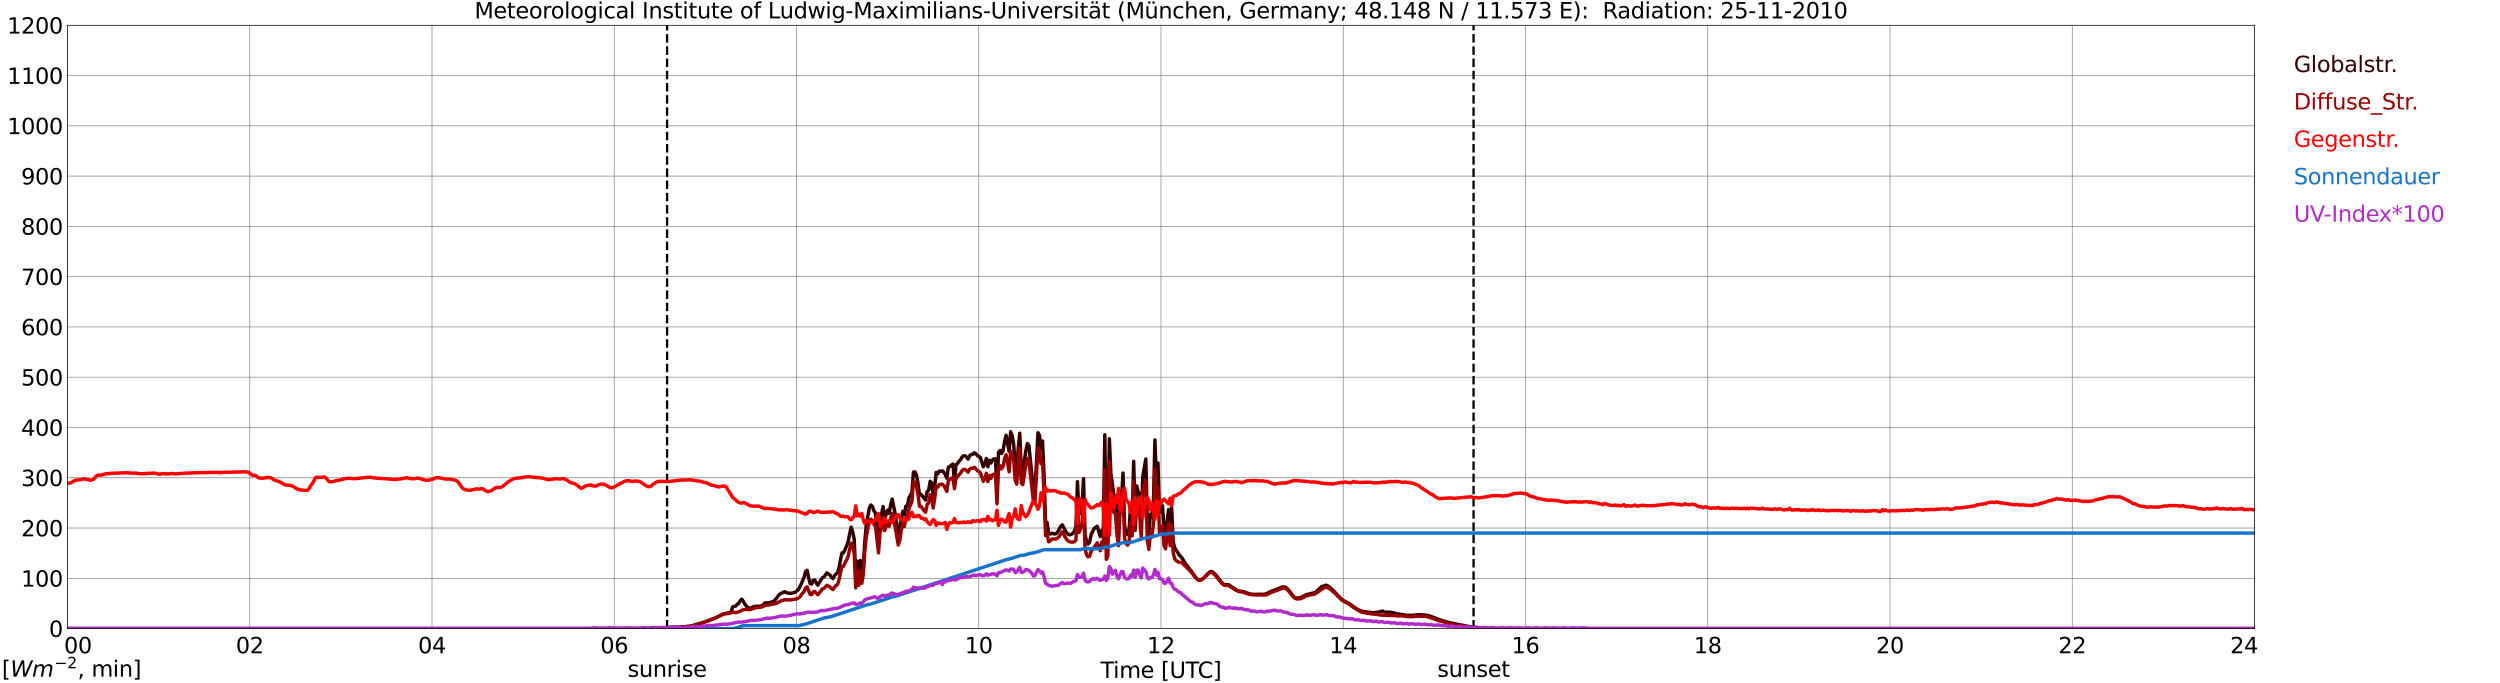 <?xml version="1.0" encoding="utf-8" standalone="no"?>
<!DOCTYPE svg PUBLIC "-//W3C//DTD SVG 1.1//EN"
  "http://www.w3.org/Graphics/SVG/1.1/DTD/svg11.dtd">
<svg xmlns:xlink="http://www.w3.org/1999/xlink" width="1085.4pt" height="296.64pt" viewBox="0 0 1085.4 296.64" xmlns="http://www.w3.org/2000/svg" version="1.1">
 <defs>
  <style type="text/css">*{stroke-linejoin: round; stroke-linecap: butt}</style>
 </defs>
 <g id="figure_1">
  <g id="patch_1">
   <path d="M 0 296.64 
L 1085.4 296.64 
L 1085.4 0 
L 0 0 
z
" style="fill: #ffffff"/>
  </g>
  <g id="axes_1">
   <g id="patch_2">
    <path d="M 29.306 272.909 
L 978.814 272.909 
L 978.814 10.976 
L 29.306 10.976 
z
" style="fill: #ffffff"/>
   </g>
   <g id="patch_3">
    <path d="M 978.814 272.909 
L 978.814 272.909 
L 978.814 10.976 
L 978.814 10.976 
z
" clip-path="url(#pefed030a8d)" style="fill: #d3d3d3; opacity: 0.25; stroke: #d3d3d3; stroke-linejoin: miter"/>
   </g>
   <g id="matplotlib.axis_1">
    <g id="xtick_1">
     <g id="line2d_1">
      <path d="M 29.306 272.909 
L 29.306 10.976 
" clip-path="url(#pefed030a8d)" style="fill: none; stroke: #808080; stroke-width: 0.3; stroke-linecap: square"/>
     </g>
     <g id="line2d_2"/>
     <g id="text_1">
      <!--    00 -->
      <g transform="translate(18.733 283.627) scale(0.095 -0.095)">
       <defs>
        <path id="DejaVuSans-20" transform="scale(0.016)"/>
        <path id="DejaVuSans-30" d="M 2034 4250 
Q 1547 4250 1301 3770 
Q 1056 3291 1056 2328 
Q 1056 1369 1301 889 
Q 1547 409 2034 409 
Q 2525 409 2770 889 
Q 3016 1369 3016 2328 
Q 3016 3291 2770 3770 
Q 2525 4250 2034 4250 
z
M 2034 4750 
Q 2819 4750 3233 4129 
Q 3647 3509 3647 2328 
Q 3647 1150 3233 529 
Q 2819 -91 2034 -91 
Q 1250 -91 836 529 
Q 422 1150 422 2328 
Q 422 3509 836 4129 
Q 1250 4750 2034 4750 
z
" transform="scale(0.016)"/>
       </defs>
       <use xlink:href="#DejaVuSans-20"/>
       <use xlink:href="#DejaVuSans-20" transform="translate(31.787 0)"/>
       <use xlink:href="#DejaVuSans-20" transform="translate(63.574 0)"/>
       <use xlink:href="#DejaVuSans-30" transform="translate(95.361 0)"/>
       <use xlink:href="#DejaVuSans-30" transform="translate(158.984 0)"/>
      </g>
     </g>
    </g>
    <g id="xtick_2">
     <g id="line2d_3">
      <path d="M 108.431 272.909 
L 108.431 10.976 
" clip-path="url(#pefed030a8d)" style="fill: none; stroke: #808080; stroke-width: 0.3; stroke-linecap: square"/>
     </g>
     <g id="line2d_4"/>
     <g id="text_2">
      <!-- 02 -->
      <g transform="translate(102.387 283.627) scale(0.095 -0.095)">
       <defs>
        <path id="DejaVuSans-32" d="M 1228 531 
L 3431 531 
L 3431 0 
L 469 0 
L 469 531 
Q 828 903 1448 1529 
Q 2069 2156 2228 2338 
Q 2531 2678 2651 2914 
Q 2772 3150 2772 3378 
Q 2772 3750 2511 3984 
Q 2250 4219 1831 4219 
Q 1534 4219 1204 4116 
Q 875 4013 500 3803 
L 500 4441 
Q 881 4594 1212 4672 
Q 1544 4750 1819 4750 
Q 2544 4750 2975 4387 
Q 3406 4025 3406 3419 
Q 3406 3131 3298 2873 
Q 3191 2616 2906 2266 
Q 2828 2175 2409 1742 
Q 1991 1309 1228 531 
z
" transform="scale(0.016)"/>
       </defs>
       <use xlink:href="#DejaVuSans-30"/>
       <use xlink:href="#DejaVuSans-32" transform="translate(63.623 0)"/>
      </g>
     </g>
    </g>
    <g id="xtick_3">
     <g id="line2d_5">
      <path d="M 187.557 272.909 
L 187.557 10.976 
" clip-path="url(#pefed030a8d)" style="fill: none; stroke: #808080; stroke-width: 0.3; stroke-linecap: square"/>
     </g>
     <g id="line2d_6"/>
     <g id="text_3">
      <!-- 04 -->
      <g transform="translate(181.513 283.627) scale(0.095 -0.095)">
       <defs>
        <path id="DejaVuSans-34" d="M 2419 4116 
L 825 1625 
L 2419 1625 
L 2419 4116 
z
M 2253 4666 
L 3047 4666 
L 3047 1625 
L 3713 1625 
L 3713 1100 
L 3047 1100 
L 3047 0 
L 2419 0 
L 2419 1100 
L 313 1100 
L 313 1709 
L 2253 4666 
z
" transform="scale(0.016)"/>
       </defs>
       <use xlink:href="#DejaVuSans-30"/>
       <use xlink:href="#DejaVuSans-34" transform="translate(63.623 0)"/>
      </g>
     </g>
    </g>
    <g id="xtick_4">
     <g id="line2d_7">
      <path d="M 266.683 272.909 
L 266.683 10.976 
" clip-path="url(#pefed030a8d)" style="fill: none; stroke: #808080; stroke-width: 0.3; stroke-linecap: square"/>
     </g>
     <g id="line2d_8"/>
     <g id="text_4">
      <!-- 06 -->
      <g transform="translate(260.638 283.627) scale(0.095 -0.095)">
       <defs>
        <path id="DejaVuSans-36" d="M 2113 2584 
Q 1688 2584 1439 2293 
Q 1191 2003 1191 1497 
Q 1191 994 1439 701 
Q 1688 409 2113 409 
Q 2538 409 2786 701 
Q 3034 994 3034 1497 
Q 3034 2003 2786 2293 
Q 2538 2584 2113 2584 
z
M 3366 4563 
L 3366 3988 
Q 3128 4100 2886 4159 
Q 2644 4219 2406 4219 
Q 1781 4219 1451 3797 
Q 1122 3375 1075 2522 
Q 1259 2794 1537 2939 
Q 1816 3084 2150 3084 
Q 2853 3084 3261 2657 
Q 3669 2231 3669 1497 
Q 3669 778 3244 343 
Q 2819 -91 2113 -91 
Q 1303 -91 875 529 
Q 447 1150 447 2328 
Q 447 3434 972 4092 
Q 1497 4750 2381 4750 
Q 2619 4750 2861 4703 
Q 3103 4656 3366 4563 
z
" transform="scale(0.016)"/>
       </defs>
       <use xlink:href="#DejaVuSans-30"/>
       <use xlink:href="#DejaVuSans-36" transform="translate(63.623 0)"/>
      </g>
     </g>
    </g>
    <g id="xtick_5">
     <g id="line2d_9">
      <path d="M 345.808 272.909 
L 345.808 10.976 
" clip-path="url(#pefed030a8d)" style="fill: none; stroke: #808080; stroke-width: 0.3; stroke-linecap: square"/>
     </g>
     <g id="line2d_10"/>
     <g id="text_5">
      <!-- 08 -->
      <g transform="translate(339.764 283.627) scale(0.095 -0.095)">
       <defs>
        <path id="DejaVuSans-38" d="M 2034 2216 
Q 1584 2216 1326 1975 
Q 1069 1734 1069 1313 
Q 1069 891 1326 650 
Q 1584 409 2034 409 
Q 2484 409 2743 651 
Q 3003 894 3003 1313 
Q 3003 1734 2745 1975 
Q 2488 2216 2034 2216 
z
M 1403 2484 
Q 997 2584 770 2862 
Q 544 3141 544 3541 
Q 544 4100 942 4425 
Q 1341 4750 2034 4750 
Q 2731 4750 3128 4425 
Q 3525 4100 3525 3541 
Q 3525 3141 3298 2862 
Q 3072 2584 2669 2484 
Q 3125 2378 3379 2068 
Q 3634 1759 3634 1313 
Q 3634 634 3220 271 
Q 2806 -91 2034 -91 
Q 1263 -91 848 271 
Q 434 634 434 1313 
Q 434 1759 690 2068 
Q 947 2378 1403 2484 
z
M 1172 3481 
Q 1172 3119 1398 2916 
Q 1625 2713 2034 2713 
Q 2441 2713 2670 2916 
Q 2900 3119 2900 3481 
Q 2900 3844 2670 4047 
Q 2441 4250 2034 4250 
Q 1625 4250 1398 4047 
Q 1172 3844 1172 3481 
z
" transform="scale(0.016)"/>
       </defs>
       <use xlink:href="#DejaVuSans-30"/>
       <use xlink:href="#DejaVuSans-38" transform="translate(63.623 0)"/>
      </g>
     </g>
    </g>
    <g id="xtick_6">
     <g id="line2d_11">
      <path d="M 424.934 272.909 
L 424.934 10.976 
" clip-path="url(#pefed030a8d)" style="fill: none; stroke: #808080; stroke-width: 0.3; stroke-linecap: square"/>
     </g>
     <g id="line2d_12"/>
     <g id="text_6">
      <!-- 10 -->
      <g transform="translate(418.89 283.627) scale(0.095 -0.095)">
       <defs>
        <path id="DejaVuSans-31" d="M 794 531 
L 1825 531 
L 1825 4091 
L 703 3866 
L 703 4441 
L 1819 4666 
L 2450 4666 
L 2450 531 
L 3481 531 
L 3481 0 
L 794 0 
L 794 531 
z
" transform="scale(0.016)"/>
       </defs>
       <use xlink:href="#DejaVuSans-31"/>
       <use xlink:href="#DejaVuSans-30" transform="translate(63.623 0)"/>
      </g>
     </g>
    </g>
    <g id="xtick_7">
     <g id="line2d_13">
      <path d="M 504.06 272.909 
L 504.06 10.976 
" clip-path="url(#pefed030a8d)" style="fill: none; stroke: #808080; stroke-width: 0.3; stroke-linecap: square"/>
     </g>
     <g id="line2d_14"/>
     <g id="text_7">
      <!-- 12 -->
      <g transform="translate(498.015 283.627) scale(0.095 -0.095)">
       <use xlink:href="#DejaVuSans-31"/>
       <use xlink:href="#DejaVuSans-32" transform="translate(63.623 0)"/>
      </g>
     </g>
    </g>
    <g id="xtick_8">
     <g id="line2d_15">
      <path d="M 583.185 272.909 
L 583.185 10.976 
" clip-path="url(#pefed030a8d)" style="fill: none; stroke: #808080; stroke-width: 0.3; stroke-linecap: square"/>
     </g>
     <g id="line2d_16"/>
     <g id="text_8">
      <!-- 14 -->
      <g transform="translate(577.141 283.627) scale(0.095 -0.095)">
       <use xlink:href="#DejaVuSans-31"/>
       <use xlink:href="#DejaVuSans-34" transform="translate(63.623 0)"/>
      </g>
     </g>
    </g>
    <g id="xtick_9">
     <g id="line2d_17">
      <path d="M 662.311 272.909 
L 662.311 10.976 
" clip-path="url(#pefed030a8d)" style="fill: none; stroke: #808080; stroke-width: 0.3; stroke-linecap: square"/>
     </g>
     <g id="line2d_18"/>
     <g id="text_9">
      <!-- 16 -->
      <g transform="translate(656.267 283.627) scale(0.095 -0.095)">
       <use xlink:href="#DejaVuSans-31"/>
       <use xlink:href="#DejaVuSans-36" transform="translate(63.623 0)"/>
      </g>
     </g>
    </g>
    <g id="xtick_10">
     <g id="line2d_19">
      <path d="M 741.437 272.909 
L 741.437 10.976 
" clip-path="url(#pefed030a8d)" style="fill: none; stroke: #808080; stroke-width: 0.3; stroke-linecap: square"/>
     </g>
     <g id="line2d_20"/>
     <g id="text_10">
      <!-- 18 -->
      <g transform="translate(735.392 283.627) scale(0.095 -0.095)">
       <use xlink:href="#DejaVuSans-31"/>
       <use xlink:href="#DejaVuSans-38" transform="translate(63.623 0)"/>
      </g>
     </g>
    </g>
    <g id="xtick_11">
     <g id="line2d_21">
      <path d="M 820.562 272.909 
L 820.562 10.976 
" clip-path="url(#pefed030a8d)" style="fill: none; stroke: #808080; stroke-width: 0.3; stroke-linecap: square"/>
     </g>
     <g id="line2d_22"/>
     <g id="text_11">
      <!-- 20 -->
      <g transform="translate(814.518 283.627) scale(0.095 -0.095)">
       <use xlink:href="#DejaVuSans-32"/>
       <use xlink:href="#DejaVuSans-30" transform="translate(63.623 0)"/>
      </g>
     </g>
    </g>
    <g id="xtick_12">
     <g id="line2d_23">
      <path d="M 899.688 272.909 
L 899.688 10.976 
" clip-path="url(#pefed030a8d)" style="fill: none; stroke: #808080; stroke-width: 0.3; stroke-linecap: square"/>
     </g>
     <g id="line2d_24"/>
     <g id="text_12">
      <!-- 22 -->
      <g transform="translate(893.644 283.627) scale(0.095 -0.095)">
       <use xlink:href="#DejaVuSans-32"/>
       <use xlink:href="#DejaVuSans-32" transform="translate(63.623 0)"/>
      </g>
     </g>
    </g>
    <g id="xtick_13">
     <g id="line2d_25">
      <path d="M 978.814 272.909 
L 978.814 10.976 
" clip-path="url(#pefed030a8d)" style="fill: none; stroke: #808080; stroke-width: 0.3; stroke-linecap: square"/>
     </g>
     <g id="line2d_26"/>
     <g id="text_13">
      <!-- 24    -->
      <g transform="translate(968.241 283.627) scale(0.095 -0.095)">
       <use xlink:href="#DejaVuSans-32"/>
       <use xlink:href="#DejaVuSans-34" transform="translate(63.623 0)"/>
       <use xlink:href="#DejaVuSans-20" transform="translate(127.246 0)"/>
       <use xlink:href="#DejaVuSans-20" transform="translate(159.033 0)"/>
       <use xlink:href="#DejaVuSans-20" transform="translate(190.82 0)"/>
      </g>
     </g>
    </g>
    <g id="text_14">
     <!-- Time [UTC] -->
     <g transform="translate(477.806 294.322) scale(0.095 -0.095)">
      <defs>
       <path id="DejaVuSans-54" d="M -19 4666 
L 3928 4666 
L 3928 4134 
L 2272 4134 
L 2272 0 
L 1638 0 
L 1638 4134 
L -19 4134 
L -19 4666 
z
" transform="scale(0.016)"/>
       <path id="DejaVuSans-69" d="M 603 3500 
L 1178 3500 
L 1178 0 
L 603 0 
L 603 3500 
z
M 603 4863 
L 1178 4863 
L 1178 4134 
L 603 4134 
L 603 4863 
z
" transform="scale(0.016)"/>
       <path id="DejaVuSans-6d" d="M 3328 2828 
Q 3544 3216 3844 3400 
Q 4144 3584 4550 3584 
Q 5097 3584 5394 3201 
Q 5691 2819 5691 2113 
L 5691 0 
L 5113 0 
L 5113 2094 
Q 5113 2597 4934 2840 
Q 4756 3084 4391 3084 
Q 3944 3084 3684 2787 
Q 3425 2491 3425 1978 
L 3425 0 
L 2847 0 
L 2847 2094 
Q 2847 2600 2669 2842 
Q 2491 3084 2119 3084 
Q 1678 3084 1418 2786 
Q 1159 2488 1159 1978 
L 1159 0 
L 581 0 
L 581 3500 
L 1159 3500 
L 1159 2956 
Q 1356 3278 1631 3431 
Q 1906 3584 2284 3584 
Q 2666 3584 2933 3390 
Q 3200 3197 3328 2828 
z
" transform="scale(0.016)"/>
       <path id="DejaVuSans-65" d="M 3597 1894 
L 3597 1613 
L 953 1613 
Q 991 1019 1311 708 
Q 1631 397 2203 397 
Q 2534 397 2845 478 
Q 3156 559 3463 722 
L 3463 178 
Q 3153 47 2828 -22 
Q 2503 -91 2169 -91 
Q 1331 -91 842 396 
Q 353 884 353 1716 
Q 353 2575 817 3079 
Q 1281 3584 2069 3584 
Q 2775 3584 3186 3129 
Q 3597 2675 3597 1894 
z
M 3022 2063 
Q 3016 2534 2758 2815 
Q 2500 3097 2075 3097 
Q 1594 3097 1305 2825 
Q 1016 2553 972 2059 
L 3022 2063 
z
" transform="scale(0.016)"/>
       <path id="DejaVuSans-5b" d="M 550 4863 
L 1875 4863 
L 1875 4416 
L 1125 4416 
L 1125 -397 
L 1875 -397 
L 1875 -844 
L 550 -844 
L 550 4863 
z
" transform="scale(0.016)"/>
       <path id="DejaVuSans-55" d="M 556 4666 
L 1191 4666 
L 1191 1831 
Q 1191 1081 1462 751 
Q 1734 422 2344 422 
Q 2950 422 3222 751 
Q 3494 1081 3494 1831 
L 3494 4666 
L 4128 4666 
L 4128 1753 
Q 4128 841 3676 375 
Q 3225 -91 2344 -91 
Q 1459 -91 1007 375 
Q 556 841 556 1753 
L 556 4666 
z
" transform="scale(0.016)"/>
       <path id="DejaVuSans-43" d="M 4122 4306 
L 4122 3641 
Q 3803 3938 3442 4084 
Q 3081 4231 2675 4231 
Q 1875 4231 1450 3742 
Q 1025 3253 1025 2328 
Q 1025 1406 1450 917 
Q 1875 428 2675 428 
Q 3081 428 3442 575 
Q 3803 722 4122 1019 
L 4122 359 
Q 3791 134 3420 21 
Q 3050 -91 2638 -91 
Q 1578 -91 968 557 
Q 359 1206 359 2328 
Q 359 3453 968 4101 
Q 1578 4750 2638 4750 
Q 3056 4750 3426 4639 
Q 3797 4528 4122 4306 
z
" transform="scale(0.016)"/>
       <path id="DejaVuSans-5d" d="M 1947 4863 
L 1947 -844 
L 622 -844 
L 622 -397 
L 1369 -397 
L 1369 4416 
L 622 4416 
L 622 4863 
L 1947 4863 
z
" transform="scale(0.016)"/>
      </defs>
      <use xlink:href="#DejaVuSans-54"/>
      <use xlink:href="#DejaVuSans-69" transform="translate(57.959 0)"/>
      <use xlink:href="#DejaVuSans-6d" transform="translate(85.742 0)"/>
      <use xlink:href="#DejaVuSans-65" transform="translate(183.154 0)"/>
      <use xlink:href="#DejaVuSans-20" transform="translate(244.678 0)"/>
      <use xlink:href="#DejaVuSans-5b" transform="translate(276.465 0)"/>
      <use xlink:href="#DejaVuSans-55" transform="translate(315.479 0)"/>
      <use xlink:href="#DejaVuSans-54" transform="translate(388.672 0)"/>
      <use xlink:href="#DejaVuSans-43" transform="translate(443.881 0)"/>
      <use xlink:href="#DejaVuSans-5d" transform="translate(513.705 0)"/>
     </g>
    </g>
   </g>
   <g id="matplotlib.axis_2">
    <g id="ytick_1">
     <g id="line2d_27">
      <path d="M 29.306 272.909 
L 978.814 272.909 
" clip-path="url(#pefed030a8d)" style="fill: none; stroke: #808080; stroke-width: 0.3; stroke-linecap: square"/>
     </g>
     <g id="line2d_28"/>
     <g id="text_15">
      <!-- 0 -->
      <g transform="translate(21.261 276.518) scale(0.095 -0.095)">
       <use xlink:href="#DejaVuSans-30"/>
      </g>
     </g>
    </g>
    <g id="ytick_2">
     <g id="line2d_29">
      <path d="M 29.306 251.081 
L 978.814 251.081 
" clip-path="url(#pefed030a8d)" style="fill: none; stroke: #808080; stroke-width: 0.3; stroke-linecap: square"/>
     </g>
     <g id="line2d_30"/>
     <g id="text_16">
      <!-- 100 -->
      <g transform="translate(9.173 254.69) scale(0.095 -0.095)">
       <use xlink:href="#DejaVuSans-31"/>
       <use xlink:href="#DejaVuSans-30" transform="translate(63.623 0)"/>
       <use xlink:href="#DejaVuSans-30" transform="translate(127.246 0)"/>
      </g>
     </g>
    </g>
    <g id="ytick_3">
     <g id="line2d_31">
      <path d="M 29.306 229.253 
L 978.814 229.253 
" clip-path="url(#pefed030a8d)" style="fill: none; stroke: #808080; stroke-width: 0.3; stroke-linecap: square"/>
     </g>
     <g id="line2d_32"/>
     <g id="text_17">
      <!-- 200 -->
      <g transform="translate(9.173 232.863) scale(0.095 -0.095)">
       <use xlink:href="#DejaVuSans-32"/>
       <use xlink:href="#DejaVuSans-30" transform="translate(63.623 0)"/>
       <use xlink:href="#DejaVuSans-30" transform="translate(127.246 0)"/>
      </g>
     </g>
    </g>
    <g id="ytick_4">
     <g id="line2d_33">
      <path d="M 29.306 207.426 
L 978.814 207.426 
" clip-path="url(#pefed030a8d)" style="fill: none; stroke: #808080; stroke-width: 0.3; stroke-linecap: square"/>
     </g>
     <g id="line2d_34"/>
     <g id="text_18">
      <!-- 300 -->
      <g transform="translate(9.173 211.035) scale(0.095 -0.095)">
       <defs>
        <path id="DejaVuSans-33" d="M 2597 2516 
Q 3050 2419 3304 2112 
Q 3559 1806 3559 1356 
Q 3559 666 3084 287 
Q 2609 -91 1734 -91 
Q 1441 -91 1130 -33 
Q 819 25 488 141 
L 488 750 
Q 750 597 1062 519 
Q 1375 441 1716 441 
Q 2309 441 2620 675 
Q 2931 909 2931 1356 
Q 2931 1769 2642 2001 
Q 2353 2234 1838 2234 
L 1294 2234 
L 1294 2753 
L 1863 2753 
Q 2328 2753 2575 2939 
Q 2822 3125 2822 3475 
Q 2822 3834 2567 4026 
Q 2313 4219 1838 4219 
Q 1578 4219 1281 4162 
Q 984 4106 628 3988 
L 628 4550 
Q 988 4650 1302 4700 
Q 1616 4750 1894 4750 
Q 2613 4750 3031 4423 
Q 3450 4097 3450 3541 
Q 3450 3153 3228 2886 
Q 3006 2619 2597 2516 
z
" transform="scale(0.016)"/>
       </defs>
       <use xlink:href="#DejaVuSans-33"/>
       <use xlink:href="#DejaVuSans-30" transform="translate(63.623 0)"/>
       <use xlink:href="#DejaVuSans-30" transform="translate(127.246 0)"/>
      </g>
     </g>
    </g>
    <g id="ytick_5">
     <g id="line2d_35">
      <path d="M 29.306 185.598 
L 978.814 185.598 
" clip-path="url(#pefed030a8d)" style="fill: none; stroke: #808080; stroke-width: 0.3; stroke-linecap: square"/>
     </g>
     <g id="line2d_36"/>
     <g id="text_19">
      <!-- 400 -->
      <g transform="translate(9.173 189.207) scale(0.095 -0.095)">
       <use xlink:href="#DejaVuSans-34"/>
       <use xlink:href="#DejaVuSans-30" transform="translate(63.623 0)"/>
       <use xlink:href="#DejaVuSans-30" transform="translate(127.246 0)"/>
      </g>
     </g>
    </g>
    <g id="ytick_6">
     <g id="line2d_37">
      <path d="M 29.306 163.77 
L 978.814 163.77 
" clip-path="url(#pefed030a8d)" style="fill: none; stroke: #808080; stroke-width: 0.3; stroke-linecap: square"/>
     </g>
     <g id="line2d_38"/>
     <g id="text_20">
      <!-- 500 -->
      <g transform="translate(9.173 167.379) scale(0.095 -0.095)">
       <defs>
        <path id="DejaVuSans-35" d="M 691 4666 
L 3169 4666 
L 3169 4134 
L 1269 4134 
L 1269 2991 
Q 1406 3038 1543 3061 
Q 1681 3084 1819 3084 
Q 2600 3084 3056 2656 
Q 3513 2228 3513 1497 
Q 3513 744 3044 326 
Q 2575 -91 1722 -91 
Q 1428 -91 1123 -41 
Q 819 9 494 109 
L 494 744 
Q 775 591 1075 516 
Q 1375 441 1709 441 
Q 2250 441 2565 725 
Q 2881 1009 2881 1497 
Q 2881 1984 2565 2268 
Q 2250 2553 1709 2553 
Q 1456 2553 1204 2497 
Q 953 2441 691 2322 
L 691 4666 
z
" transform="scale(0.016)"/>
       </defs>
       <use xlink:href="#DejaVuSans-35"/>
       <use xlink:href="#DejaVuSans-30" transform="translate(63.623 0)"/>
       <use xlink:href="#DejaVuSans-30" transform="translate(127.246 0)"/>
      </g>
     </g>
    </g>
    <g id="ytick_7">
     <g id="line2d_39">
      <path d="M 29.306 141.942 
L 978.814 141.942 
" clip-path="url(#pefed030a8d)" style="fill: none; stroke: #808080; stroke-width: 0.3; stroke-linecap: square"/>
     </g>
     <g id="line2d_40"/>
     <g id="text_21">
      <!-- 600 -->
      <g transform="translate(9.173 145.551) scale(0.095 -0.095)">
       <use xlink:href="#DejaVuSans-36"/>
       <use xlink:href="#DejaVuSans-30" transform="translate(63.623 0)"/>
       <use xlink:href="#DejaVuSans-30" transform="translate(127.246 0)"/>
      </g>
     </g>
    </g>
    <g id="ytick_8">
     <g id="line2d_41">
      <path d="M 29.306 120.114 
L 978.814 120.114 
" clip-path="url(#pefed030a8d)" style="fill: none; stroke: #808080; stroke-width: 0.3; stroke-linecap: square"/>
     </g>
     <g id="line2d_42"/>
     <g id="text_22">
      <!-- 700 -->
      <g transform="translate(9.173 123.724) scale(0.095 -0.095)">
       <defs>
        <path id="DejaVuSans-37" d="M 525 4666 
L 3525 4666 
L 3525 4397 
L 1831 0 
L 1172 0 
L 2766 4134 
L 525 4134 
L 525 4666 
z
" transform="scale(0.016)"/>
       </defs>
       <use xlink:href="#DejaVuSans-37"/>
       <use xlink:href="#DejaVuSans-30" transform="translate(63.623 0)"/>
       <use xlink:href="#DejaVuSans-30" transform="translate(127.246 0)"/>
      </g>
     </g>
    </g>
    <g id="ytick_9">
     <g id="line2d_43">
      <path d="M 29.306 98.287 
L 978.814 98.287 
" clip-path="url(#pefed030a8d)" style="fill: none; stroke: #808080; stroke-width: 0.3; stroke-linecap: square"/>
     </g>
     <g id="line2d_44"/>
     <g id="text_23">
      <!-- 800 -->
      <g transform="translate(9.173 101.896) scale(0.095 -0.095)">
       <use xlink:href="#DejaVuSans-38"/>
       <use xlink:href="#DejaVuSans-30" transform="translate(63.623 0)"/>
       <use xlink:href="#DejaVuSans-30" transform="translate(127.246 0)"/>
      </g>
     </g>
    </g>
    <g id="ytick_10">
     <g id="line2d_45">
      <path d="M 29.306 76.459 
L 978.814 76.459 
" clip-path="url(#pefed030a8d)" style="fill: none; stroke: #808080; stroke-width: 0.3; stroke-linecap: square"/>
     </g>
     <g id="line2d_46"/>
     <g id="text_24">
      <!-- 900 -->
      <g transform="translate(9.173 80.068) scale(0.095 -0.095)">
       <defs>
        <path id="DejaVuSans-39" d="M 703 97 
L 703 672 
Q 941 559 1184 500 
Q 1428 441 1663 441 
Q 2288 441 2617 861 
Q 2947 1281 2994 2138 
Q 2813 1869 2534 1725 
Q 2256 1581 1919 1581 
Q 1219 1581 811 2004 
Q 403 2428 403 3163 
Q 403 3881 828 4315 
Q 1253 4750 1959 4750 
Q 2769 4750 3195 4129 
Q 3622 3509 3622 2328 
Q 3622 1225 3098 567 
Q 2575 -91 1691 -91 
Q 1453 -91 1209 -44 
Q 966 3 703 97 
z
M 1959 2075 
Q 2384 2075 2632 2365 
Q 2881 2656 2881 3163 
Q 2881 3666 2632 3958 
Q 2384 4250 1959 4250 
Q 1534 4250 1286 3958 
Q 1038 3666 1038 3163 
Q 1038 2656 1286 2365 
Q 1534 2075 1959 2075 
z
" transform="scale(0.016)"/>
       </defs>
       <use xlink:href="#DejaVuSans-39"/>
       <use xlink:href="#DejaVuSans-30" transform="translate(63.623 0)"/>
       <use xlink:href="#DejaVuSans-30" transform="translate(127.246 0)"/>
      </g>
     </g>
    </g>
    <g id="ytick_11">
     <g id="line2d_47">
      <path d="M 29.306 54.631 
L 978.814 54.631 
" clip-path="url(#pefed030a8d)" style="fill: none; stroke: #808080; stroke-width: 0.3; stroke-linecap: square"/>
     </g>
     <g id="line2d_48"/>
     <g id="text_25">
      <!-- 1000 -->
      <g transform="translate(3.128 58.24) scale(0.095 -0.095)">
       <use xlink:href="#DejaVuSans-31"/>
       <use xlink:href="#DejaVuSans-30" transform="translate(63.623 0)"/>
       <use xlink:href="#DejaVuSans-30" transform="translate(127.246 0)"/>
       <use xlink:href="#DejaVuSans-30" transform="translate(190.869 0)"/>
      </g>
     </g>
    </g>
    <g id="ytick_12">
     <g id="line2d_49">
      <path d="M 29.306 32.803 
L 978.814 32.803 
" clip-path="url(#pefed030a8d)" style="fill: none; stroke: #808080; stroke-width: 0.3; stroke-linecap: square"/>
     </g>
     <g id="line2d_50"/>
     <g id="text_26">
      <!-- 1100 -->
      <g transform="translate(3.128 36.413) scale(0.095 -0.095)">
       <use xlink:href="#DejaVuSans-31"/>
       <use xlink:href="#DejaVuSans-31" transform="translate(63.623 0)"/>
       <use xlink:href="#DejaVuSans-30" transform="translate(127.246 0)"/>
       <use xlink:href="#DejaVuSans-30" transform="translate(190.869 0)"/>
      </g>
     </g>
    </g>
    <g id="ytick_13">
     <g id="line2d_51">
      <path d="M 29.306 10.976 
L 978.814 10.976 
" clip-path="url(#pefed030a8d)" style="fill: none; stroke: #808080; stroke-width: 0.3; stroke-linecap: square"/>
     </g>
     <g id="line2d_52"/>
     <g id="text_27">
      <!-- 1200 -->
      <g transform="translate(3.128 14.585) scale(0.095 -0.095)">
       <use xlink:href="#DejaVuSans-31"/>
       <use xlink:href="#DejaVuSans-32" transform="translate(63.623 0)"/>
       <use xlink:href="#DejaVuSans-30" transform="translate(127.246 0)"/>
       <use xlink:href="#DejaVuSans-30" transform="translate(190.869 0)"/>
      </g>
     </g>
    </g>
   </g>
   <g id="line2d_53">
    <path d="M 289.629 272.909 
L 289.629 10.976 
" clip-path="url(#pefed030a8d)" style="fill: none; stroke-dasharray: 3.7,1.6; stroke-dashoffset: 0; stroke: #000000"/>
   </g>
   <g id="line2d_54">
    <path d="M 639.76 272.909 
L 639.76 10.976 
" clip-path="url(#pefed030a8d)" style="fill: none; stroke-dasharray: 3.7,1.6; stroke-dashoffset: 0; stroke: #000000"/>
   </g>
   <g id="line2d_55">
    <path d="M 29.306 272.909 
L 281.849 272.909 
L 282.508 272.667 
L 283.827 272.667 
L 285.805 272.584 
L 287.124 272.584 
L 292.399 272.298 
L 293.717 272.339 
L 299.652 271.887 
L 300.971 271.56 
L 302.289 271.11 
L 304.927 270.372 
L 307.564 269.471 
L 310.202 268.447 
L 311.521 267.875 
L 314.158 266.483 
L 315.477 266.236 
L 316.796 265.95 
L 317.455 265.581 
L 318.114 263.412 
L 319.433 263.123 
L 320.093 262.346 
L 320.752 261.936 
L 321.411 260.749 
L 322.071 260.135 
L 322.73 261.076 
L 323.39 262.305 
L 324.708 263.861 
L 325.368 264.066 
L 326.027 263.903 
L 327.346 263.329 
L 328.005 263.248 
L 329.983 263.206 
L 330.643 263.001 
L 331.302 262.674 
L 331.961 261.855 
L 332.621 261.692 
L 333.28 261.855 
L 334.599 261.528 
L 335.918 260.995 
L 336.577 260.38 
L 337.236 259.603 
L 337.896 258.618 
L 338.555 257.922 
L 339.215 257.514 
L 339.874 257.391 
L 340.533 256.898 
L 341.193 257.103 
L 341.852 257.431 
L 343.171 257.636 
L 345.149 257.186 
L 346.468 256.121 
L 347.127 255.097 
L 347.787 253.705 
L 349.105 250.592 
L 349.765 248.095 
L 350.424 247.604 
L 351.083 250.878 
L 351.743 253.419 
L 352.402 253.583 
L 353.062 251.943 
L 353.721 251.821 
L 354.38 253.131 
L 355.04 254.032 
L 357.018 250.839 
L 357.677 250.592 
L 358.996 248.75 
L 360.315 249.651 
L 360.974 250.634 
L 361.634 251.208 
L 362.293 250.018 
L 362.952 249.158 
L 363.612 248.708 
L 364.271 246.456 
L 364.93 242.852 
L 365.59 240.027 
L 366.249 239.986 
L 367.568 237.037 
L 368.227 235.236 
L 368.887 231.713 
L 369.546 228.847 
L 370.206 230.895 
L 370.865 234.13 
L 371.524 250.961 
L 372.184 243.631 
L 372.843 249.488 
L 373.502 243.304 
L 374.162 248.545 
L 374.821 245.473 
L 375.481 234.907 
L 376.14 227.535 
L 377.459 220.411 
L 378.118 219.263 
L 378.777 219.92 
L 379.437 221.843 
L 380.096 222.663 
L 381.415 235.4 
L 382.074 226.431 
L 383.393 219.92 
L 384.053 225.161 
L 385.371 221.515 
L 386.031 222.908 
L 386.69 219.14 
L 387.349 216.683 
L 388.668 223.113 
L 389.987 231.796 
L 390.646 230.035 
L 391.306 225.119 
L 391.965 222.006 
L 392.624 223.482 
L 393.284 219.756 
L 393.943 219.673 
L 394.603 216.233 
L 395.921 213.775 
L 396.581 204.972 
L 397.24 204.848 
L 397.899 206.323 
L 398.559 209.886 
L 399.218 215.004 
L 399.878 214.635 
L 401.856 217.135 
L 402.515 213.448 
L 403.175 212.915 
L 403.834 208.943 
L 404.493 209.68 
L 405.153 214.882 
L 405.812 211.156 
L 406.471 205.136 
L 407.131 205.749 
L 407.79 204.52 
L 408.45 204.642 
L 409.109 204.398 
L 409.768 204.972 
L 410.428 206.118 
L 411.087 207.591 
L 411.746 202.842 
L 412.406 202.556 
L 413.065 201.899 
L 413.725 201.491 
L 414.384 209.231 
L 415.043 201.899 
L 415.703 201.244 
L 416.362 200.22 
L 417.022 199.607 
L 417.681 198.459 
L 418.34 197.887 
L 419 197.887 
L 419.659 198.459 
L 420.318 199.319 
L 420.978 197.845 
L 421.637 197.313 
L 422.297 197.313 
L 422.956 196.616 
L 423.615 196.905 
L 424.275 197.765 
L 425.593 198.542 
L 426.912 202.637 
L 427.572 201.285 
L 428.231 199.033 
L 428.89 202.637 
L 429.55 199.851 
L 430.209 201.039 
L 430.869 199.648 
L 431.528 199.196 
L 432.187 199.238 
L 432.847 213.12 
L 433.506 196.453 
L 434.165 195.593 
L 434.825 196.905 
L 435.484 195.715 
L 436.144 191.662 
L 436.803 189.001 
L 438.122 196.003 
L 438.781 187.403 
L 439.44 189.123 
L 440.1 192.932 
L 440.759 201.859 
L 441.419 204.889 
L 442.078 194.652 
L 442.737 188.099 
L 443.397 203.579 
L 444.056 205.011 
L 445.375 195.676 
L 446.034 192.563 
L 446.694 193.34 
L 448.672 212.712 
L 449.331 213.448 
L 450.65 187.894 
L 451.309 189.081 
L 451.969 194.652 
L 452.628 191.498 
L 453.287 206.323 
L 453.947 226.839 
L 454.606 226.839 
L 455.266 231.672 
L 455.925 231.877 
L 456.584 231.508 
L 457.903 231.836 
L 458.563 231.672 
L 459.222 230.936 
L 460.541 228.478 
L 461.2 227.863 
L 462.519 230.404 
L 463.178 231.427 
L 463.838 232.082 
L 464.497 232.204 
L 465.156 231.999 
L 465.816 231.508 
L 466.475 230.484 
L 467.134 228.684 
L 467.794 209.108 
L 468.453 223.441 
L 469.113 221.024 
L 469.772 219.509 
L 470.431 207.838 
L 471.091 232.163 
L 471.75 235.195 
L 472.409 236.26 
L 473.069 235.359 
L 473.728 232.082 
L 475.047 229.419 
L 476.366 228.478 
L 477.685 232.942 
L 478.344 230.24 
L 479.003 231.181 
L 479.663 188.754 
L 480.322 235.972 
L 480.981 234.335 
L 481.641 190.474 
L 482.3 205.668 
L 482.96 210.091 
L 483.619 215.537 
L 484.278 215.292 
L 484.938 225.815 
L 485.597 229.747 
L 486.256 213.939 
L 486.916 216.274 
L 487.575 205.38 
L 488.235 227.987 
L 488.894 231.344 
L 489.553 232.082 
L 490.213 229.952 
L 490.872 219.06 
L 491.532 225.94 
L 492.191 200.303 
L 492.85 223.441 
L 493.51 210.951 
L 494.169 213.694 
L 494.828 214.186 
L 495.488 225.407 
L 496.147 206.978 
L 497.466 199.279 
L 498.125 226.881 
L 498.785 231.058 
L 499.444 223.235 
L 500.103 224.547 
L 500.763 218.239 
L 501.422 191.007 
L 502.082 208.657 
L 502.741 201.039 
L 503.4 222.539 
L 504.06 220.411 
L 504.719 219.592 
L 505.379 229.952 
L 506.038 231.713 
L 507.357 221.229 
L 508.016 230.279 
L 508.675 220.164 
L 509.335 235.153 
L 509.994 237.775 
L 510.654 238.921 
L 511.313 239.781 
L 511.972 240.968 
L 512.632 241.584 
L 513.291 242.402 
L 514.61 244.613 
L 516.588 247.194 
L 517.247 248.012 
L 518.566 250.06 
L 519.226 250.92 
L 519.885 251.574 
L 520.544 251.904 
L 521.204 251.821 
L 521.863 251.494 
L 522.522 251.002 
L 524.501 248.955 
L 525.16 248.381 
L 525.819 248.095 
L 526.479 248.339 
L 527.797 249.527 
L 530.435 252.967 
L 531.094 253.583 
L 531.754 253.868 
L 533.073 253.827 
L 533.732 253.991 
L 534.391 254.565 
L 537.029 256.285 
L 537.688 256.571 
L 538.348 256.734 
L 539.007 256.695 
L 539.666 256.817 
L 542.963 257.963 
L 544.941 258.046 
L 546.919 258.005 
L 548.238 258.046 
L 549.557 257.883 
L 551.535 256.94 
L 552.195 256.571 
L 552.854 256.407 
L 556.81 254.811 
L 557.47 254.811 
L 558.129 254.975 
L 558.788 255.466 
L 559.448 256.163 
L 561.426 258.782 
L 562.085 259.356 
L 562.745 259.603 
L 563.404 259.642 
L 564.063 259.561 
L 565.382 259.111 
L 567.36 258.088 
L 568.02 258.005 
L 569.998 257.472 
L 570.657 257.35 
L 571.317 256.981 
L 573.954 254.565 
L 574.613 254.648 
L 575.273 254.115 
L 575.932 254.115 
L 577.251 254.851 
L 579.229 256.776 
L 582.526 260.257 
L 583.845 261.076 
L 585.823 262.1 
L 589.12 264.435 
L 590.439 265.09 
L 591.757 265.498 
L 596.373 266.031 
L 597.692 265.828 
L 598.351 265.786 
L 600.329 265.295 
L 600.989 265.745 
L 603.626 265.786 
L 605.604 266.195 
L 606.923 266.563 
L 609.561 266.974 
L 610.879 267.138 
L 612.858 267.179 
L 614.176 267.015 
L 616.154 266.852 
L 619.451 267.096 
L 621.429 267.67 
L 624.067 268.694 
L 627.364 269.798 
L 629.342 270.331 
L 632.639 271.027 
L 633.958 271.315 
L 634.617 271.396 
L 638.573 272.175 
L 641.87 272.503 
L 650.442 272.909 
L 978.154 272.909 
L 978.154 272.909 
" clip-path="url(#pefed030a8d)" style="fill: none; stroke: #330000; stroke-width: 1.5; stroke-linecap: square"/>
   </g>
   <g id="line2d_56">
    <path d="M 29.306 272.909 
L 281.849 272.909 
L 282.508 272.76 
L 283.827 272.76 
L 285.805 272.592 
L 287.124 272.592 
L 289.102 272.509 
L 292.399 272.383 
L 293.717 272.383 
L 295.036 272.3 
L 298.992 271.964 
L 300.311 271.754 
L 304.267 270.704 
L 305.586 270.159 
L 307.564 269.486 
L 308.224 269.15 
L 310.202 268.48 
L 312.18 267.513 
L 314.158 266.59 
L 314.818 266.465 
L 316.136 266.38 
L 317.455 266.044 
L 318.114 265.708 
L 319.433 265.961 
L 320.752 265.625 
L 322.73 264.702 
L 324.049 264.492 
L 324.708 264.66 
L 325.368 264.66 
L 326.027 264.533 
L 328.005 263.82 
L 330.643 263.569 
L 331.961 262.938 
L 332.621 262.728 
L 333.28 262.728 
L 336.577 262.1 
L 337.236 261.846 
L 339.215 260.797 
L 339.874 260.672 
L 340.533 260.377 
L 343.171 260.463 
L 345.808 260.041 
L 346.468 259.749 
L 347.127 259.286 
L 349.105 256.767 
L 349.765 255.215 
L 350.424 254.794 
L 351.743 258.068 
L 352.402 258.112 
L 353.062 256.977 
L 353.721 256.767 
L 354.38 257.608 
L 355.04 258.195 
L 356.359 256.643 
L 357.018 255.717 
L 357.677 255.508 
L 358.996 254.124 
L 360.315 254.794 
L 360.974 255.508 
L 361.634 255.97 
L 362.293 254.962 
L 362.952 254.207 
L 363.612 253.788 
L 364.271 251.773 
L 364.93 248.499 
L 365.59 245.938 
L 366.249 245.812 
L 366.909 244.301 
L 367.568 243.083 
L 368.227 241.573 
L 368.887 238.34 
L 369.546 235.821 
L 370.206 237.5 
L 370.865 240.187 
L 371.524 255.215 
L 372.184 248.372 
L 372.843 254.165 
L 373.502 247.912 
L 374.162 253.242 
L 374.821 249.337 
L 375.481 239.181 
L 376.14 232.715 
L 377.459 226.335 
L 378.118 225.412 
L 378.777 225.957 
L 379.437 227.721 
L 380.096 228.518 
L 381.415 240.019 
L 382.074 231.414 
L 383.393 225.58 
L 384.053 230.406 
L 384.712 228.476 
L 385.371 227.217 
L 386.031 228.476 
L 386.69 225.117 
L 387.349 222.893 
L 388.668 228.895 
L 389.987 236.618 
L 390.646 234.73 
L 391.306 230.113 
L 391.965 227.385 
L 392.624 228.601 
L 393.284 224.866 
L 393.943 224.571 
L 394.603 220.919 
L 395.921 217.73 
L 396.581 209.333 
L 397.24 209.292 
L 397.899 210.929 
L 398.559 214.834 
L 399.218 219.87 
L 399.878 219.787 
L 401.196 221.76 
L 401.856 222.43 
L 402.515 219.031 
L 403.175 218.401 
L 403.834 214.79 
L 404.493 215.463 
L 405.153 220.583 
L 405.812 216.471 
L 406.471 211.014 
L 407.131 211.516 
L 407.79 210.3 
L 408.45 210.383 
L 409.109 210.174 
L 409.768 210.761 
L 411.087 213.365 
L 411.746 208.578 
L 412.406 208.2 
L 413.065 207.613 
L 413.725 207.319 
L 414.384 212.188 
L 415.043 207.655 
L 415.703 206.985 
L 416.362 206.103 
L 417.022 205.472 
L 417.681 204.339 
L 418.34 203.793 
L 419 203.835 
L 419.659 204.256 
L 420.318 205.011 
L 420.978 203.71 
L 421.637 203.248 
L 422.297 203.374 
L 422.956 202.87 
L 423.615 203.416 
L 424.275 204.298 
L 425.593 205.179 
L 426.912 208.956 
L 427.572 207.823 
L 428.231 205.472 
L 428.89 209.082 
L 429.55 206.439 
L 430.209 207.74 
L 430.869 206.103 
L 431.528 205.893 
L 432.187 205.85 
L 432.847 218.737 
L 433.506 202.997 
L 434.165 202.198 
L 434.825 203.584 
L 435.484 202.492 
L 436.144 199.092 
L 436.803 197.413 
L 438.122 204.843 
L 438.781 195.818 
L 439.44 197.245 
L 440.1 199.805 
L 440.759 208.578 
L 441.419 210.174 
L 442.078 200.77 
L 442.737 194.475 
L 443.397 209.713 
L 444.056 210.425 
L 445.375 201.694 
L 446.034 199.009 
L 446.694 199.974 
L 448.672 217.772 
L 449.331 217.898 
L 450.65 194.434 
L 451.309 196.112 
L 451.969 201.36 
L 452.628 200.225 
L 453.287 214.79 
L 453.947 232.506 
L 454.606 231.665 
L 455.266 235.234 
L 455.925 234.856 
L 456.584 234.058 
L 458.563 233.975 
L 459.222 233.597 
L 459.881 232.883 
L 461.2 230.869 
L 462.519 233.302 
L 463.178 234.269 
L 463.838 234.939 
L 464.497 235.234 
L 465.156 235.361 
L 465.816 235.361 
L 466.475 235.193 
L 467.134 234.479 
L 467.794 216.303 
L 468.453 231.205 
L 469.772 228.267 
L 470.431 218.064 
L 471.091 238.34 
L 471.75 240.818 
L 472.409 241.741 
L 473.069 241.488 
L 473.728 239.346 
L 474.388 238.382 
L 475.047 237.668 
L 476.366 235.695 
L 477.025 237.207 
L 477.685 239.095 
L 478.344 235.402 
L 479.003 237.836 
L 479.663 203.961 
L 480.322 242.832 
L 480.981 241.32 
L 481.641 200.142 
L 482.3 213.657 
L 482.96 219.073 
L 483.619 222.557 
L 484.278 222.976 
L 484.938 232.087 
L 485.597 236.913 
L 486.256 222.557 
L 486.916 222.347 
L 487.575 213.365 
L 488.235 233.638 
L 488.894 235.906 
L 489.553 236.662 
L 490.213 235.527 
L 490.872 226.795 
L 491.532 232.632 
L 492.191 208.999 
L 492.85 230.323 
L 493.51 219.114 
L 494.169 221.046 
L 494.828 224.111 
L 495.488 233.429 
L 496.147 213.197 
L 497.466 208.746 
L 498.125 234.688 
L 498.785 238.55 
L 499.444 231.96 
L 500.103 233.219 
L 500.763 227.509 
L 501.422 203.752 
L 502.082 220.081 
L 502.741 211.684 
L 503.4 231.624 
L 504.719 228.35 
L 505.379 236.913 
L 506.038 238.299 
L 507.357 227.175 
L 508.016 236.871 
L 508.675 227.762 
L 509.335 239.851 
L 509.994 242.621 
L 510.654 243.419 
L 511.972 244.175 
L 512.632 244.175 
L 513.291 244.426 
L 514.61 245.729 
L 517.907 249.213 
L 519.226 250.933 
L 519.885 251.563 
L 520.544 251.897 
L 521.204 251.856 
L 522.522 251.101 
L 524.501 249.213 
L 525.16 248.708 
L 525.819 248.499 
L 526.479 248.75 
L 527.797 249.926 
L 529.776 252.443 
L 530.435 253.242 
L 531.094 253.829 
L 531.754 254.165 
L 532.413 254.207 
L 533.073 254.124 
L 533.732 254.375 
L 536.369 256.139 
L 537.688 256.726 
L 538.348 256.935 
L 539.007 256.935 
L 539.666 257.062 
L 542.304 258.027 
L 543.623 258.195 
L 545.601 258.321 
L 546.26 258.236 
L 548.898 258.363 
L 549.557 258.321 
L 550.216 258.068 
L 551.535 257.398 
L 556.81 255.383 
L 557.47 255.298 
L 558.129 255.425 
L 558.788 255.844 
L 560.107 257.398 
L 561.426 259.035 
L 562.085 259.664 
L 562.745 259.958 
L 563.404 260.083 
L 564.723 259.873 
L 565.382 259.622 
L 567.36 258.614 
L 569.338 258.195 
L 570.657 257.985 
L 571.317 257.649 
L 573.954 255.717 
L 574.613 255.425 
L 575.273 255.006 
L 575.932 254.962 
L 577.251 255.551 
L 578.57 256.643 
L 579.889 257.9 
L 582.526 260.504 
L 583.845 261.301 
L 585.164 261.888 
L 585.823 262.309 
L 587.142 263.401 
L 590.439 265.415 
L 591.098 265.708 
L 592.417 266.044 
L 593.736 266.212 
L 595.054 266.465 
L 597.032 266.675 
L 599.011 266.967 
L 600.329 267.094 
L 603.626 267.177 
L 605.604 267.262 
L 606.923 267.43 
L 608.242 267.345 
L 611.539 267.723 
L 612.198 267.681 
L 612.858 267.766 
L 615.495 267.513 
L 618.792 267.598 
L 620.111 267.849 
L 624.067 269.194 
L 624.726 269.486 
L 629.342 270.704 
L 631.32 271.123 
L 631.98 271.333 
L 634.617 271.754 
L 641.211 272.719 
L 645.827 272.909 
L 978.154 272.909 
L 978.154 272.909 
" clip-path="url(#pefed030a8d)" style="fill: none; stroke: #990000; stroke-width: 1.5; stroke-linecap: square"/>
   </g>
   <g id="line2d_57">
    <path d="M 29.306 209.63 
L 29.965 209.785 
L 30.625 209.683 
L 32.603 208.513 
L 35.24 208.2 
L 35.9 208 
L 36.559 207.928 
L 39.197 208.482 
L 39.856 208.436 
L 40.515 208.113 
L 41.175 207.476 
L 41.834 206.657 
L 42.493 206.321 
L 43.812 206.26 
L 44.472 206.151 
L 45.79 205.719 
L 46.45 205.625 
L 47.109 205.653 
L 48.428 205.483 
L 49.747 205.452 
L 55.022 205.23 
L 56.34 205.348 
L 57.659 205.441 
L 58.978 205.391 
L 60.956 205.701 
L 61.615 205.618 
L 62.275 205.712 
L 63.594 205.52 
L 66.231 205.47 
L 66.89 205.363 
L 69.528 205.941 
L 70.187 205.642 
L 70.847 205.577 
L 71.506 205.73 
L 72.166 205.688 
L 72.825 205.786 
L 74.144 205.592 
L 75.462 205.651 
L 76.781 205.769 
L 77.441 205.616 
L 80.078 205.489 
L 80.737 205.387 
L 82.056 205.4 
L 83.375 205.324 
L 84.694 205.26 
L 93.925 205.072 
L 95.903 205.219 
L 96.563 205.072 
L 102.497 204.961 
L 105.794 204.837 
L 107.772 204.979 
L 109.75 206.48 
L 110.41 206.284 
L 111.069 206.456 
L 111.728 207.135 
L 112.388 207.554 
L 113.047 207.511 
L 113.707 207.683 
L 115.025 207.469 
L 116.344 207.34 
L 117.003 207.275 
L 117.663 207.445 
L 118.982 208.373 
L 120.3 208.809 
L 121.619 209.248 
L 123.597 210.468 
L 124.916 210.652 
L 126.235 210.765 
L 127.553 211.344 
L 128.872 212.208 
L 130.191 212.69 
L 132.829 212.913 
L 133.488 212.913 
L 134.147 212.199 
L 134.807 210.975 
L 135.466 210.128 
L 136.125 209.093 
L 136.785 207.644 
L 137.444 207.153 
L 138.104 207.295 
L 138.763 207.223 
L 140.082 207.268 
L 140.741 207.022 
L 141.4 207.338 
L 142.719 209.004 
L 143.379 209.194 
L 144.697 209.045 
L 146.016 208.665 
L 147.335 208.454 
L 148.654 208.12 
L 150.632 207.685 
L 151.951 207.663 
L 153.929 207.836 
L 155.907 207.637 
L 159.863 207.216 
L 161.182 207.218 
L 161.841 207.443 
L 165.798 207.757 
L 167.116 207.797 
L 171.073 208.17 
L 173.71 207.976 
L 176.348 207.436 
L 177.007 207.484 
L 178.326 207.842 
L 180.304 207.823 
L 180.963 207.591 
L 181.623 207.567 
L 182.941 207.971 
L 184.92 208.545 
L 186.238 208.475 
L 188.217 207.925 
L 188.876 207.532 
L 189.535 207.353 
L 190.854 207.463 
L 193.492 208.013 
L 195.47 207.973 
L 197.448 208.456 
L 198.107 208.67 
L 198.767 209.128 
L 200.745 211.848 
L 201.404 212.372 
L 202.723 212.749 
L 204.042 212.882 
L 205.36 212.605 
L 206.679 212.256 
L 207.339 212.267 
L 207.998 212.389 
L 209.317 212.127 
L 209.976 212.363 
L 210.635 212.911 
L 211.295 213.278 
L 211.954 213.443 
L 213.273 213.096 
L 215.251 211.671 
L 217.229 211.623 
L 217.889 211.363 
L 218.548 210.927 
L 220.526 209.259 
L 222.504 208.065 
L 223.823 207.629 
L 225.801 207.48 
L 229.098 206.934 
L 231.076 207.14 
L 235.692 207.572 
L 237.67 208.209 
L 238.329 208.255 
L 240.308 207.96 
L 241.626 207.808 
L 242.945 207.982 
L 244.264 207.823 
L 244.923 207.888 
L 245.583 208.113 
L 246.901 208.967 
L 247.561 209.458 
L 249.539 210.008 
L 250.198 210.409 
L 252.176 211.974 
L 252.836 211.843 
L 254.155 211.01 
L 256.133 210.562 
L 256.792 210.632 
L 257.451 210.933 
L 258.111 211.062 
L 258.77 210.966 
L 259.43 210.746 
L 260.089 210.346 
L 260.748 210.2 
L 262.067 210.217 
L 263.386 210.761 
L 264.705 211.59 
L 265.364 211.811 
L 266.023 211.743 
L 269.32 209.927 
L 270.639 209.248 
L 271.958 208.709 
L 272.617 208.685 
L 274.595 209.006 
L 275.914 208.847 
L 277.233 208.919 
L 277.892 209.17 
L 278.552 209.541 
L 280.53 210.933 
L 281.189 211.263 
L 281.849 211.309 
L 282.508 211.18 
L 283.167 210.514 
L 285.145 209.242 
L 286.464 208.932 
L 289.102 209.05 
L 290.42 209.032 
L 291.739 208.875 
L 292.399 208.847 
L 293.717 208.595 
L 295.036 208.471 
L 299.652 208.314 
L 300.971 208.449 
L 302.949 208.86 
L 303.608 208.853 
L 304.267 208.971 
L 304.927 209.246 
L 306.905 209.698 
L 308.883 210.628 
L 310.202 210.835 
L 311.521 211.348 
L 312.18 211.383 
L 314.158 210.957 
L 314.818 211.123 
L 315.477 211.686 
L 318.114 216.023 
L 319.433 217.034 
L 320.093 217.776 
L 321.411 218.403 
L 322.071 218.405 
L 322.73 218.163 
L 323.39 218.291 
L 325.368 219.466 
L 326.686 219.749 
L 328.005 219.787 
L 329.324 219.682 
L 331.961 220.83 
L 332.621 220.662 
L 336.577 221.07 
L 337.896 221.336 
L 340.533 221.408 
L 341.193 221.271 
L 341.852 221.295 
L 342.512 221.465 
L 343.171 221.507 
L 344.49 221.749 
L 345.149 221.703 
L 346.468 221.917 
L 347.787 222.463 
L 349.765 223.224 
L 350.424 222.941 
L 351.083 222.074 
L 351.743 221.884 
L 353.062 222.469 
L 353.721 222.45 
L 355.04 221.88 
L 356.359 222.487 
L 360.974 222.255 
L 361.634 222.12 
L 362.952 222.901 
L 363.612 222.993 
L 364.93 224.139 
L 366.249 224.084 
L 366.909 224.44 
L 367.568 224.237 
L 368.227 224.429 
L 368.887 225.401 
L 369.546 225.693 
L 370.865 224.058 
L 371.524 219.623 
L 372.184 224.028 
L 372.843 223.203 
L 373.502 224.148 
L 374.162 222.908 
L 374.821 225.78 
L 375.481 227.3 
L 376.14 226.051 
L 377.459 226.625 
L 378.118 226.396 
L 378.777 226.745 
L 379.437 226.038 
L 380.096 226.143 
L 380.756 224.215 
L 381.415 222.989 
L 382.074 228.328 
L 382.734 226.647 
L 383.393 226.896 
L 384.053 224.903 
L 384.712 226.75 
L 385.371 226.309 
L 386.031 226.097 
L 387.349 226.868 
L 388.668 225.143 
L 389.328 223.589 
L 389.987 223.462 
L 390.646 224.757 
L 391.306 225.549 
L 391.965 226.106 
L 392.624 225.215 
L 393.284 226.263 
L 393.943 225.449 
L 394.603 225.337 
L 395.262 223.065 
L 395.921 222.393 
L 396.581 224.412 
L 397.24 223.949 
L 397.899 224.346 
L 398.559 223.744 
L 399.218 223.905 
L 399.878 224.971 
L 400.537 224.962 
L 401.196 225.571 
L 401.856 225.22 
L 402.515 226.457 
L 403.175 227.206 
L 403.834 227.721 
L 405.153 225.529 
L 405.812 226.143 
L 406.471 228.112 
L 407.131 227.075 
L 409.109 227.413 
L 410.428 226.872 
L 411.087 229.864 
L 411.746 227.684 
L 412.406 226.852 
L 413.065 227.068 
L 413.725 226.815 
L 414.384 225.139 
L 415.043 226.809 
L 415.703 226.972 
L 416.362 226.964 
L 417.022 226.752 
L 417.681 226.918 
L 418.34 226.61 
L 419 226.85 
L 420.318 226.562 
L 420.978 226.654 
L 421.637 226.896 
L 422.297 226.047 
L 422.956 226.313 
L 424.934 226.036 
L 425.593 226.499 
L 426.253 225.656 
L 426.912 225.512 
L 427.572 225.486 
L 428.231 226.248 
L 428.89 224.213 
L 429.55 225.77 
L 430.209 225.508 
L 430.869 226.132 
L 431.528 225.756 
L 432.187 225.599 
L 432.847 221.544 
L 433.506 228.147 
L 434.165 225.977 
L 434.825 225.409 
L 435.484 225.728 
L 436.144 226.638 
L 436.803 226.621 
L 438.122 222.978 
L 438.781 228.823 
L 439.44 224.949 
L 440.1 224.052 
L 440.759 220.935 
L 441.419 224.678 
L 442.078 225.423 
L 442.737 225.586 
L 443.397 219.464 
L 444.056 222.423 
L 444.716 223.606 
L 445.375 224.373 
L 446.034 223.587 
L 446.694 222.371 
L 448.012 218.815 
L 448.672 217.495 
L 449.991 219.422 
L 450.65 221.14 
L 451.309 219.636 
L 451.969 213.943 
L 452.628 217.418 
L 453.287 213.151 
L 453.947 211.621 
L 454.606 213.312 
L 455.266 212.854 
L 455.925 213.201 
L 456.584 212.987 
L 457.903 213.024 
L 458.563 213.23 
L 459.222 213.651 
L 459.881 213.614 
L 460.541 214.055 
L 461.2 214.172 
L 461.859 214 
L 463.838 214.692 
L 464.497 215.607 
L 465.816 216.338 
L 467.134 217.584 
L 467.794 227.195 
L 468.453 218.575 
L 469.113 216.565 
L 469.772 218.287 
L 470.431 226.721 
L 471.091 216.912 
L 471.75 218.497 
L 472.409 219.012 
L 473.069 219.922 
L 473.728 220.579 
L 474.388 220.435 
L 475.047 220.088 
L 476.366 219.092 
L 477.025 219.536 
L 478.344 217.944 
L 479.003 220.712 
L 479.663 232.196 
L 480.322 218.728 
L 480.981 220.053 
L 481.641 232.386 
L 482.3 214.063 
L 482.96 219.684 
L 483.619 220.343 
L 484.278 215.62 
L 484.938 218.145 
L 485.597 212.068 
L 486.256 221.258 
L 486.916 221.742 
L 487.575 214.286 
L 488.235 211.944 
L 488.894 216.838 
L 490.213 218.758 
L 490.872 222.578 
L 491.532 217.438 
L 492.191 227.627 
L 492.85 216.2 
L 493.51 223.82 
L 494.169 219.677 
L 494.828 216.892 
L 495.488 215.602 
L 496.147 224.726 
L 497.466 217.56 
L 498.125 216.106 
L 498.785 216.993 
L 499.444 221.384 
L 500.103 218.385 
L 500.763 220.937 
L 501.422 225.431 
L 502.082 217.582 
L 502.741 223.51 
L 503.4 217.774 
L 504.06 218.558 
L 504.719 217.241 
L 505.379 216.696 
L 507.357 218.728 
L 508.016 216.325 
L 508.675 219.54 
L 509.335 215.532 
L 509.994 215.153 
L 510.654 215.161 
L 511.313 214.552 
L 512.632 214.055 
L 513.95 212.642 
L 514.61 212.162 
L 516.588 210.383 
L 517.907 209.567 
L 518.566 209.235 
L 520.544 209.119 
L 521.204 209.176 
L 521.863 209.349 
L 522.522 209.351 
L 523.841 209.872 
L 524.501 210.243 
L 525.819 210.309 
L 527.797 210.113 
L 531.094 209.137 
L 531.754 208.995 
L 532.413 209.006 
L 533.073 209.198 
L 534.391 209.246 
L 537.029 209.025 
L 537.688 209.266 
L 538.348 209.32 
L 539.007 209.573 
L 541.644 208.707 
L 542.963 208.676 
L 543.623 208.731 
L 544.941 208.604 
L 546.919 208.822 
L 548.238 208.733 
L 548.898 208.949 
L 550.216 209.008 
L 550.876 209.366 
L 551.535 209.538 
L 552.195 209.905 
L 553.513 210.185 
L 556.151 209.698 
L 556.81 209.787 
L 557.47 209.656 
L 558.129 209.755 
L 561.426 208.731 
L 562.085 208.63 
L 567.36 208.995 
L 569.338 209.325 
L 569.998 209.224 
L 571.317 209.327 
L 573.954 209.8 
L 574.613 209.726 
L 575.273 209.973 
L 577.91 210.03 
L 578.57 210.147 
L 582.526 209.373 
L 583.185 209.578 
L 583.845 209.224 
L 586.482 209.674 
L 587.142 209.272 
L 587.801 209.028 
L 588.46 209.392 
L 589.12 209.298 
L 589.779 209.445 
L 595.054 209.373 
L 595.714 209.595 
L 597.692 209.639 
L 598.351 209.543 
L 599.011 209.58 
L 600.329 209.335 
L 601.648 209.307 
L 602.967 209.231 
L 603.626 209.017 
L 604.945 209.139 
L 605.604 209.015 
L 606.264 209.113 
L 606.923 209.025 
L 608.901 209.41 
L 609.561 209.388 
L 610.22 209.242 
L 610.879 209.475 
L 611.539 209.386 
L 612.198 209.63 
L 612.858 209.648 
L 615.495 210.575 
L 617.473 211.985 
L 621.429 214.618 
L 622.089 214.707 
L 622.748 215.48 
L 624.726 216.488 
L 629.342 216.192 
L 630.001 216.168 
L 631.32 216.371 
L 638.573 215.668 
L 639.233 215.844 
L 639.892 216.152 
L 641.211 216.019 
L 641.87 216.207 
L 643.189 216.002 
L 646.486 215.502 
L 647.805 215.161 
L 651.761 215.242 
L 652.42 215.425 
L 653.739 215.161 
L 654.399 215.235 
L 655.058 214.965 
L 655.717 214.886 
L 656.377 214.675 
L 657.036 214.323 
L 657.695 214.186 
L 658.355 214.269 
L 660.333 214.007 
L 661.652 214.319 
L 662.311 214.284 
L 662.97 214.539 
L 664.289 215.425 
L 666.267 215.844 
L 666.927 216.224 
L 672.202 217.244 
L 672.861 217.117 
L 674.839 217.22 
L 675.499 217.224 
L 676.158 217.434 
L 676.817 217.455 
L 677.477 217.654 
L 678.136 217.722 
L 678.796 217.909 
L 679.455 217.883 
L 680.114 218.101 
L 680.774 217.927 
L 681.433 217.957 
L 683.411 217.783 
L 685.389 218.005 
L 686.049 217.877 
L 686.708 218.08 
L 687.368 217.881 
L 689.346 217.8 
L 690.005 218.211 
L 690.664 217.826 
L 691.324 218.141 
L 691.983 218.315 
L 692.643 218.211 
L 693.961 218.649 
L 694.621 218.839 
L 695.28 218.824 
L 695.939 219.147 
L 696.599 218.551 
L 697.258 218.763 
L 697.918 219.092 
L 699.896 219.468 
L 701.215 219.261 
L 701.874 219.603 
L 702.533 219.326 
L 703.193 219.68 
L 703.852 219.588 
L 704.511 219.269 
L 705.171 219.136 
L 705.83 219.841 
L 706.49 219.518 
L 708.468 219.752 
L 709.127 219.575 
L 709.786 219.234 
L 710.446 219.619 
L 711.105 219.725 
L 713.083 219.337 
L 715.062 219.603 
L 715.721 219.52 
L 717.04 219.649 
L 717.699 219.459 
L 718.358 219.549 
L 719.677 219.295 
L 721.655 219.143 
L 722.315 219.125 
L 723.633 218.881 
L 724.952 218.852 
L 725.612 218.693 
L 726.271 218.649 
L 728.249 219.088 
L 728.909 218.92 
L 729.568 219.171 
L 730.227 219.202 
L 730.887 219.086 
L 731.546 218.704 
L 732.205 218.977 
L 733.524 219.14 
L 734.184 219.062 
L 734.843 218.839 
L 735.502 219.149 
L 736.162 219.178 
L 736.821 219.669 
L 738.14 220.086 
L 738.799 219.998 
L 739.459 220.481 
L 740.118 220.118 
L 740.777 220.04 
L 741.437 220.367 
L 742.756 220.69 
L 743.415 220.575 
L 745.393 220.572 
L 746.052 220.304 
L 746.712 220.671 
L 749.349 220.769 
L 750.009 220.662 
L 750.668 220.791 
L 751.327 220.775 
L 751.987 220.585 
L 752.646 220.767 
L 753.306 220.668 
L 756.602 220.852 
L 757.262 220.633 
L 757.921 220.933 
L 758.581 220.62 
L 759.24 220.913 
L 759.899 220.647 
L 760.559 220.596 
L 763.856 220.972 
L 764.515 220.876 
L 765.174 220.605 
L 765.834 220.913 
L 769.79 221.16 
L 770.449 220.882 
L 771.109 221.125 
L 771.768 221.122 
L 772.428 220.843 
L 774.406 221.395 
L 775.725 221.262 
L 776.384 221.164 
L 777.043 220.673 
L 777.703 221.387 
L 779.021 221.437 
L 779.681 221.214 
L 780.34 221.397 
L 781 221.184 
L 781.659 221.491 
L 782.978 221.48 
L 783.637 221.426 
L 784.296 221.491 
L 784.956 221.699 
L 785.615 221.415 
L 786.275 221.533 
L 786.934 221.225 
L 787.593 221.509 
L 788.253 221.618 
L 788.912 221.552 
L 789.572 221.297 
L 790.231 221.655 
L 790.89 221.635 
L 791.55 221.487 
L 792.209 221.664 
L 794.187 221.74 
L 795.506 221.557 
L 796.165 221.701 
L 797.484 221.524 
L 798.143 221.766 
L 798.803 221.566 
L 800.122 221.86 
L 801.44 221.675 
L 802.759 221.69 
L 803.419 222.063 
L 804.078 221.718 
L 804.737 221.681 
L 805.397 221.823 
L 806.715 221.775 
L 808.034 221.937 
L 808.694 221.657 
L 809.353 221.928 
L 810.672 221.972 
L 811.331 221.742 
L 811.99 221.913 
L 813.309 221.672 
L 814.628 221.731 
L 815.947 222.076 
L 816.606 222.054 
L 817.265 221.212 
L 817.925 221.766 
L 818.584 221.38 
L 819.244 221.723 
L 819.903 221.884 
L 821.881 221.707 
L 822.541 221.806 
L 826.497 221.587 
L 827.156 221.675 
L 827.816 221.476 
L 828.475 221.463 
L 829.134 221.666 
L 829.794 221.384 
L 830.453 221.572 
L 831.772 221.199 
L 834.409 221.4 
L 835.069 221.568 
L 835.728 221.269 
L 836.388 221.199 
L 837.047 221.323 
L 837.706 221.19 
L 840.344 221.225 
L 841.003 220.97 
L 841.663 221.151 
L 843.641 220.854 
L 844.3 221.077 
L 844.959 220.847 
L 845.619 220.791 
L 846.278 221.127 
L 847.597 221.109 
L 848.916 220.607 
L 849.575 220.505 
L 850.235 220.566 
L 850.894 220.448 
L 852.213 220.391 
L 854.191 220.073 
L 854.85 220.081 
L 856.169 219.712 
L 856.828 219.756 
L 857.488 219.621 
L 858.147 219.199 
L 858.806 219.167 
L 860.125 218.898 
L 860.785 218.911 
L 861.444 218.597 
L 862.103 218.761 
L 862.763 218.311 
L 863.422 218.154 
L 864.082 218.149 
L 864.741 217.925 
L 865.4 218.156 
L 866.06 218.145 
L 866.719 217.824 
L 867.378 218.106 
L 868.038 218.139 
L 868.697 218.433 
L 869.357 218.331 
L 870.675 218.649 
L 871.994 218.673 
L 872.653 218.979 
L 873.313 218.944 
L 874.632 219.221 
L 875.291 218.977 
L 875.95 219.06 
L 876.61 219.293 
L 877.929 219.171 
L 879.247 219.319 
L 879.907 219.33 
L 880.566 219.457 
L 882.544 219.389 
L 883.204 219.108 
L 883.863 219.025 
L 884.522 219.11 
L 885.182 218.889 
L 885.841 218.501 
L 886.5 218.473 
L 889.797 217.366 
L 890.457 217.357 
L 891.116 216.962 
L 891.775 216.934 
L 893.094 216.41 
L 893.754 216.7 
L 894.413 216.661 
L 895.732 216.785 
L 897.051 217.187 
L 897.71 216.927 
L 899.029 217.263 
L 899.688 217.287 
L 901.007 217.128 
L 902.326 217.399 
L 902.985 217.399 
L 904.304 217.733 
L 904.963 217.65 
L 906.941 217.671 
L 908.919 217.401 
L 909.579 217.082 
L 912.876 216.342 
L 914.854 215.744 
L 917.491 215.587 
L 918.151 215.748 
L 920.129 215.692 
L 920.788 215.842 
L 923.426 217.089 
L 925.404 218.154 
L 926.063 218.71 
L 926.723 218.689 
L 928.041 219.265 
L 929.36 219.787 
L 930.679 219.817 
L 931.998 220.16 
L 932.657 220.245 
L 933.316 220.025 
L 935.954 220.221 
L 936.613 220.059 
L 937.273 220.221 
L 937.932 219.955 
L 938.592 220.057 
L 939.251 219.68 
L 940.57 219.675 
L 941.229 219.717 
L 941.888 219.498 
L 945.185 219.503 
L 946.504 219.749 
L 947.163 219.695 
L 947.823 219.512 
L 949.142 220.003 
L 950.46 219.987 
L 951.12 220.214 
L 952.438 220.269 
L 953.098 220.476 
L 953.757 220.548 
L 954.417 220.808 
L 955.076 220.909 
L 955.735 220.863 
L 957.054 221.149 
L 957.714 220.893 
L 959.692 220.939 
L 960.351 221.061 
L 961.01 220.719 
L 961.67 220.885 
L 962.329 220.518 
L 963.648 220.926 
L 964.307 220.974 
L 964.967 220.823 
L 967.604 221.061 
L 968.264 220.749 
L 968.923 221.007 
L 970.242 221.072 
L 972.22 220.917 
L 972.879 220.983 
L 973.539 220.758 
L 974.198 221.269 
L 977.495 221.133 
L 978.154 221.304 
L 978.154 221.304 
" clip-path="url(#pefed030a8d)" style="fill: none; stroke: #ff0000; stroke-width: 1.5; stroke-linecap: square"/>
   </g>
   <g id="line2d_58">
    <path d="M 29.306 272.909 
L 318.114 272.909 
L 320.093 272.472 
L 322.73 271.599 
L 347.127 271.599 
L 347.787 271.381 
L 349.765 270.944 
L 357.677 268.325 
L 360.974 267.67 
L 376.14 262.65 
L 378.118 262.213 
L 387.349 259.157 
L 389.328 258.721 
L 436.803 243.005 
L 438.781 242.568 
L 443.397 241.04 
L 444.716 241.04 
L 446.694 240.385 
L 449.991 239.731 
L 453.287 238.639 
L 469.113 238.639 
L 470.431 238.203 
L 477.685 238.203 
L 479.663 237.548 
L 480.981 237.548 
L 484.938 236.238 
L 485.597 236.238 
L 487.575 235.583 
L 490.213 235.583 
L 490.872 235.365 
L 491.532 235.365 
L 496.147 233.837 
L 499.444 233.182 
L 500.763 232.746 
L 501.422 232.746 
L 504.06 231.873 
L 506.038 231.873 
L 509.335 231.436 
L 978.154 231.436 
L 978.154 231.436 
" clip-path="url(#pefed030a8d)" style="fill: none; stroke: #1773cc; stroke-width: 1.5; stroke-linecap: square"/>
   </g>
   <g id="line2d_59">
    <path d="M 29.306 272.909 
L 256.792 272.909 
L 257.451 272.581 
L 258.77 272.581 
L 259.43 272.8 
L 262.726 272.8 
L 264.045 272.603 
L 266.023 272.581 
L 266.683 272.8 
L 270.639 272.691 
L 271.958 272.581 
L 273.277 272.56 
L 273.936 272.8 
L 277.233 272.756 
L 278.552 272.56 
L 280.53 272.516 
L 281.189 272.734 
L 284.486 272.691 
L 285.805 272.472 
L 287.783 272.407 
L 288.442 272.625 
L 292.399 272.429 
L 293.717 272.276 
L 295.036 272.254 
L 295.696 272.472 
L 298.992 272.363 
L 300.311 272.079 
L 302.289 271.992 
L 302.949 272.167 
L 306.246 271.752 
L 308.224 271.468 
L 308.883 271.643 
L 312.839 271.141 
L 314.818 270.944 
L 315.477 271.075 
L 318.114 270.639 
L 320.093 270.137 
L 320.752 270.049 
L 321.411 270.18 
L 324.708 269.656 
L 326.027 269.351 
L 326.686 269.264 
L 327.346 269.416 
L 329.983 269.067 
L 333.28 268.325 
L 333.94 268.478 
L 337.236 267.954 
L 337.896 267.692 
L 339.874 267.408 
L 340.533 267.561 
L 343.171 267.19 
L 344.49 266.775 
L 346.468 266.47 
L 347.127 266.601 
L 349.765 266.055 
L 350.424 265.793 
L 353.062 265.837 
L 355.04 265.684 
L 355.699 265.335 
L 357.018 265.007 
L 357.677 265.16 
L 361.634 264.309 
L 362.293 264.112 
L 362.952 264.221 
L 363.612 264.09 
L 366.909 262.672 
L 367.568 262.519 
L 368.227 262.541 
L 369.546 261.973 
L 370.865 261.733 
L 371.524 262.388 
L 372.843 262.191 
L 373.502 261.733 
L 374.162 261.973 
L 375.481 260.467 
L 376.14 260.096 
L 378.777 259.397 
L 379.437 259.157 
L 380.096 259.135 
L 380.756 259.659 
L 381.415 259.899 
L 382.074 259.048 
L 383.393 258.393 
L 384.053 258.874 
L 384.712 258.546 
L 386.031 258.328 
L 386.69 257.717 
L 387.349 257.455 
L 389.328 258.153 
L 389.987 258.11 
L 390.646 257.76 
L 391.306 257.629 
L 391.965 257.236 
L 392.624 257.258 
L 393.284 256.647 
L 393.943 256.822 
L 394.603 256.451 
L 395.262 256.254 
L 395.921 255.905 
L 396.581 254.923 
L 397.24 255.206 
L 397.899 255.185 
L 398.559 255.359 
L 399.878 255.206 
L 400.537 255.381 
L 401.856 255.206 
L 402.515 254.508 
L 403.175 254.617 
L 403.834 254.224 
L 405.153 254.071 
L 405.812 253.569 
L 406.471 253.286 
L 407.131 253.177 
L 408.45 252.565 
L 409.109 253.81 
L 409.768 252.653 
L 410.428 252.674 
L 411.746 251.845 
L 412.406 252.02 
L 413.725 251.583 
L 414.384 251.78 
L 415.043 251.736 
L 417.022 250.688 
L 417.681 250.732 
L 418.34 250.557 
L 419 250.514 
L 419.659 250.23 
L 420.318 250.557 
L 422.956 249.64 
L 423.615 249.924 
L 425.593 249.466 
L 426.253 249.924 
L 426.912 250.011 
L 427.572 249.706 
L 428.231 249.117 
L 428.89 249.793 
L 429.55 249.444 
L 430.209 249.4 
L 430.869 249.095 
L 431.528 249.291 
L 432.187 249.226 
L 432.847 250.033 
L 433.506 248.658 
L 434.165 248.462 
L 434.825 248.418 
L 435.484 247.938 
L 436.144 247.763 
L 436.803 247.392 
L 438.122 247.916 
L 438.781 247.021 
L 439.44 247.152 
L 440.1 247.152 
L 440.759 248.615 
L 441.419 248.309 
L 442.737 246.279 
L 443.397 248.505 
L 444.056 248.44 
L 444.716 248.025 
L 445.375 247.218 
L 446.694 247.61 
L 448.012 248.964 
L 448.672 250.099 
L 449.331 249.924 
L 450.65 247.261 
L 451.309 247.829 
L 451.969 248.811 
L 452.628 248.309 
L 453.287 250.383 
L 453.947 253.307 
L 454.606 253.548 
L 455.266 254.224 
L 455.925 254.224 
L 456.584 254.552 
L 458.563 254.159 
L 459.222 254.224 
L 459.881 253.875 
L 460.541 253.264 
L 461.2 252.893 
L 461.859 253.395 
L 462.519 253.438 
L 463.178 253.22 
L 463.838 253.133 
L 464.497 253.286 
L 465.156 253.089 
L 465.816 252.609 
L 467.134 252.151 
L 467.794 249.422 
L 468.453 250.514 
L 469.113 250.644 
L 469.772 250.317 
L 470.431 248.833 
L 471.091 251.867 
L 471.75 252.565 
L 472.409 252.631 
L 473.069 252.413 
L 474.388 251.212 
L 475.047 251.496 
L 476.366 251.037 
L 477.025 251.692 
L 477.685 251.998 
L 478.344 251.627 
L 479.003 251.496 
L 479.663 250.099 
L 480.322 251.998 
L 480.981 251.125 
L 481.641 245.952 
L 482.3 246.89 
L 482.96 249.335 
L 483.619 248.287 
L 484.278 247.61 
L 484.938 250.142 
L 485.597 251.299 
L 486.916 248.156 
L 487.575 248.178 
L 488.235 250.666 
L 488.894 251.234 
L 489.553 251.408 
L 490.213 251.125 
L 490.872 249.662 
L 491.532 250.142 
L 492.191 247.501 
L 492.85 250.601 
L 493.51 247.589 
L 494.169 247.479 
L 494.828 249.75 
L 495.488 250.906 
L 496.147 246.628 
L 497.466 248.112 
L 498.125 250.666 
L 498.785 251.365 
L 499.444 250.688 
L 500.103 250.754 
L 500.763 249.662 
L 501.422 247.196 
L 502.082 249.706 
L 502.741 248.418 
L 503.4 251.256 
L 504.06 251.321 
L 504.719 251.605 
L 505.379 253.133 
L 506.038 253.264 
L 507.357 251.016 
L 508.016 253.198 
L 508.675 253.198 
L 509.335 255.01 
L 509.994 255.839 
L 510.654 255.992 
L 511.313 256.713 
L 511.972 257.171 
L 512.632 257.324 
L 513.291 258.088 
L 516.588 260.882 
L 517.247 261.34 
L 517.907 261.493 
L 518.566 262.213 
L 519.226 262.541 
L 519.885 262.672 
L 520.544 262.606 
L 521.204 262.912 
L 521.863 262.781 
L 523.182 262.082 
L 523.841 262.191 
L 525.819 261.515 
L 526.479 261.886 
L 528.457 262.235 
L 529.116 262.912 
L 530.435 263.654 
L 531.094 263.632 
L 531.754 264.069 
L 533.073 263.938 
L 533.732 263.61 
L 534.391 263.938 
L 535.71 264.09 
L 536.369 263.894 
L 537.029 264.265 
L 538.348 264.309 
L 539.007 264.069 
L 539.666 264.461 
L 540.985 264.789 
L 541.644 264.702 
L 542.304 264.876 
L 542.963 265.291 
L 543.623 265.4 
L 544.282 265.269 
L 544.941 265.313 
L 545.601 265.64 
L 546.919 265.487 
L 547.579 265.335 
L 548.238 265.662 
L 549.557 265.618 
L 550.216 265.247 
L 550.876 265.4 
L 553.513 264.854 
L 554.173 265.204 
L 555.491 265.247 
L 556.151 265.182 
L 556.81 265.596 
L 558.129 265.88 
L 558.788 265.815 
L 559.448 266.317 
L 560.766 266.732 
L 561.426 266.71 
L 562.085 266.841 
L 562.745 267.212 
L 564.063 267.19 
L 564.723 267.037 
L 565.382 267.299 
L 566.701 267.19 
L 567.36 266.884 
L 568.02 267.124 
L 569.338 267.103 
L 569.998 266.884 
L 570.657 266.884 
L 571.317 267.19 
L 572.635 267.015 
L 573.295 266.819 
L 573.954 267.059 
L 575.273 267.015 
L 575.932 266.775 
L 576.592 267.124 
L 577.91 267.321 
L 578.57 267.212 
L 579.229 267.343 
L 579.889 267.757 
L 580.548 267.888 
L 581.207 267.823 
L 581.867 267.888 
L 582.526 268.259 
L 586.482 268.74 
L 587.142 268.587 
L 587.801 268.98 
L 589.12 269.176 
L 589.779 269.002 
L 590.439 269.351 
L 591.757 269.395 
L 592.417 269.285 
L 593.076 269.613 
L 593.736 269.656 
L 595.054 269.504 
L 595.714 269.831 
L 596.373 269.853 
L 597.032 269.722 
L 597.692 269.722 
L 598.351 270.028 
L 599.011 270.049 
L 599.67 269.918 
L 600.329 269.918 
L 600.989 270.246 
L 601.648 270.268 
L 602.307 270.137 
L 602.967 270.159 
L 603.626 270.464 
L 605.604 270.377 
L 606.264 270.682 
L 606.923 270.704 
L 608.242 270.551 
L 608.901 270.835 
L 609.561 270.857 
L 610.879 270.682 
L 611.539 270.966 
L 612.858 270.857 
L 613.517 270.792 
L 614.176 271.053 
L 614.836 271.053 
L 616.154 270.857 
L 616.814 271.119 
L 618.133 271.097 
L 618.792 270.944 
L 619.451 271.228 
L 620.77 271.294 
L 621.429 271.119 
L 622.089 271.403 
L 623.408 271.49 
L 624.067 271.315 
L 624.726 271.359 
L 626.045 271.665 
L 627.364 271.534 
L 628.023 271.839 
L 629.342 271.905 
L 630.001 271.752 
L 630.661 271.774 
L 631.32 272.058 
L 632.639 272.123 
L 633.298 271.97 
L 633.958 271.992 
L 634.617 272.254 
L 635.936 272.319 
L 636.595 272.145 
L 637.255 272.145 
L 637.914 272.429 
L 639.892 272.385 
L 641.211 272.319 
L 641.87 272.581 
L 643.189 272.603 
L 644.508 272.407 
L 645.167 272.647 
L 647.145 272.691 
L 647.805 272.472 
L 648.464 272.472 
L 649.123 272.734 
L 650.442 272.734 
L 651.761 272.516 
L 652.42 272.538 
L 653.08 272.778 
L 655.058 272.603 
L 655.717 272.538 
L 658.355 272.778 
L 659.014 272.581 
L 659.674 272.56 
L 660.333 272.8 
L 662.311 272.778 
L 662.97 272.581 
L 663.63 272.56 
L 664.289 272.8 
L 666.267 272.8 
L 666.927 272.581 
L 667.586 272.581 
L 668.246 272.8 
L 669.564 272.8 
L 670.883 272.581 
L 671.542 272.581 
L 672.202 272.821 
L 674.18 272.647 
L 675.499 272.581 
L 676.158 272.821 
L 678.136 272.669 
L 679.455 272.581 
L 680.114 272.821 
L 682.092 272.756 
L 682.752 272.603 
L 683.411 272.581 
L 684.071 272.821 
L 686.708 272.625 
L 688.027 272.603 
L 689.346 272.909 
L 978.154 272.909 
L 978.154 272.909 
" clip-path="url(#pefed030a8d)" style="fill: none; stroke: #b02bcc; stroke-width: 1.5; stroke-linecap: square"/>
   </g>
   <g id="patch_4">
    <path d="M 29.306 272.909 
L 29.306 10.976 
" style="fill: none; stroke: #000000; stroke-width: 0.3; stroke-linejoin: miter; stroke-linecap: square"/>
   </g>
   <g id="patch_5">
    <path d="M 978.814 272.909 
L 978.814 10.976 
" style="fill: none; stroke: #000000; stroke-width: 0.3; stroke-linejoin: miter; stroke-linecap: square"/>
   </g>
   <g id="patch_6">
    <path d="M 29.306 272.909 
L 978.814 272.909 
" style="fill: none; stroke: #000000; stroke-width: 0.3; stroke-linejoin: miter; stroke-linecap: square"/>
   </g>
   <g id="patch_7">
    <path d="M 29.306 10.976 
L 978.814 10.976 
" style="fill: none; stroke: #000000; stroke-width: 0.3; stroke-linejoin: miter; stroke-linecap: square"/>
   </g>
   <g id="text_28">
    <!-- sunrise -->
    <g transform="translate(272.465 293.863) scale(0.095 -0.095)">
     <defs>
      <path id="DejaVuSans-73" d="M 2834 3397 
L 2834 2853 
Q 2591 2978 2328 3040 
Q 2066 3103 1784 3103 
Q 1356 3103 1142 2972 
Q 928 2841 928 2578 
Q 928 2378 1081 2264 
Q 1234 2150 1697 2047 
L 1894 2003 
Q 2506 1872 2764 1633 
Q 3022 1394 3022 966 
Q 3022 478 2636 193 
Q 2250 -91 1575 -91 
Q 1294 -91 989 -36 
Q 684 19 347 128 
L 347 722 
Q 666 556 975 473 
Q 1284 391 1588 391 
Q 1994 391 2212 530 
Q 2431 669 2431 922 
Q 2431 1156 2273 1281 
Q 2116 1406 1581 1522 
L 1381 1569 
Q 847 1681 609 1914 
Q 372 2147 372 2553 
Q 372 3047 722 3315 
Q 1072 3584 1716 3584 
Q 2034 3584 2315 3537 
Q 2597 3491 2834 3397 
z
" transform="scale(0.016)"/>
      <path id="DejaVuSans-75" d="M 544 1381 
L 544 3500 
L 1119 3500 
L 1119 1403 
Q 1119 906 1312 657 
Q 1506 409 1894 409 
Q 2359 409 2629 706 
Q 2900 1003 2900 1516 
L 2900 3500 
L 3475 3500 
L 3475 0 
L 2900 0 
L 2900 538 
Q 2691 219 2414 64 
Q 2138 -91 1772 -91 
Q 1169 -91 856 284 
Q 544 659 544 1381 
z
M 1991 3584 
L 1991 3584 
z
" transform="scale(0.016)"/>
      <path id="DejaVuSans-6e" d="M 3513 2113 
L 3513 0 
L 2938 0 
L 2938 2094 
Q 2938 2591 2744 2837 
Q 2550 3084 2163 3084 
Q 1697 3084 1428 2787 
Q 1159 2491 1159 1978 
L 1159 0 
L 581 0 
L 581 3500 
L 1159 3500 
L 1159 2956 
Q 1366 3272 1645 3428 
Q 1925 3584 2291 3584 
Q 2894 3584 3203 3211 
Q 3513 2838 3513 2113 
z
" transform="scale(0.016)"/>
      <path id="DejaVuSans-72" d="M 2631 2963 
Q 2534 3019 2420 3045 
Q 2306 3072 2169 3072 
Q 1681 3072 1420 2755 
Q 1159 2438 1159 1844 
L 1159 0 
L 581 0 
L 581 3500 
L 1159 3500 
L 1159 2956 
Q 1341 3275 1631 3429 
Q 1922 3584 2338 3584 
Q 2397 3584 2469 3576 
Q 2541 3569 2628 3553 
L 2631 2963 
z
" transform="scale(0.016)"/>
     </defs>
     <use xlink:href="#DejaVuSans-73"/>
     <use xlink:href="#DejaVuSans-75" transform="translate(52.1 0)"/>
     <use xlink:href="#DejaVuSans-6e" transform="translate(115.479 0)"/>
     <use xlink:href="#DejaVuSans-72" transform="translate(178.857 0)"/>
     <use xlink:href="#DejaVuSans-69" transform="translate(219.971 0)"/>
     <use xlink:href="#DejaVuSans-73" transform="translate(247.754 0)"/>
     <use xlink:href="#DejaVuSans-65" transform="translate(299.854 0)"/>
    </g>
   </g>
   <g id="text_29">
    <!-- sunset -->
    <g transform="translate(624.006 293.863) scale(0.095 -0.095)">
     <defs>
      <path id="DejaVuSans-74" d="M 1172 4494 
L 1172 3500 
L 2356 3500 
L 2356 3053 
L 1172 3053 
L 1172 1153 
Q 1172 725 1289 603 
Q 1406 481 1766 481 
L 2356 481 
L 2356 0 
L 1766 0 
Q 1100 0 847 248 
Q 594 497 594 1153 
L 594 3053 
L 172 3053 
L 172 3500 
L 594 3500 
L 594 4494 
L 1172 4494 
z
" transform="scale(0.016)"/>
     </defs>
     <use xlink:href="#DejaVuSans-73"/>
     <use xlink:href="#DejaVuSans-75" transform="translate(52.1 0)"/>
     <use xlink:href="#DejaVuSans-6e" transform="translate(115.479 0)"/>
     <use xlink:href="#DejaVuSans-73" transform="translate(178.857 0)"/>
     <use xlink:href="#DejaVuSans-65" transform="translate(230.957 0)"/>
     <use xlink:href="#DejaVuSans-74" transform="translate(292.48 0)"/>
    </g>
   </g>
   <g id="text_30">
    <!-- [$Wm^{-2}$, min] -->
    <g transform="translate(0.821 293.863) scale(0.095 -0.095)">
     <defs>
      <path id="DejaVuSans-Oblique-57" d="M 616 4666 
L 1228 4666 
L 1453 697 
L 3213 4666 
L 3916 4666 
L 4147 697 
L 5888 4666 
L 6528 4666 
L 4453 0 
L 3659 0 
L 3444 3891 
L 1697 0 
L 903 0 
L 616 4666 
z
" transform="scale(0.016)"/>
      <path id="DejaVuSans-Oblique-6d" d="M 5747 2113 
L 5338 0 
L 4763 0 
L 5166 2094 
Q 5191 2228 5203 2325 
Q 5216 2422 5216 2491 
Q 5216 2772 5059 2928 
Q 4903 3084 4622 3084 
Q 4203 3084 3875 2770 
Q 3547 2456 3450 1953 
L 3066 0 
L 2491 0 
L 2900 2094 
Q 2925 2209 2937 2307 
Q 2950 2406 2950 2484 
Q 2950 2769 2794 2926 
Q 2638 3084 2363 3084 
Q 1938 3084 1609 2770 
Q 1281 2456 1184 1953 
L 800 0 
L 225 0 
L 909 3500 
L 1484 3500 
L 1375 2956 
Q 1609 3263 1923 3423 
Q 2238 3584 2597 3584 
Q 2978 3584 3223 3384 
Q 3469 3184 3519 2828 
Q 3781 3197 4126 3390 
Q 4472 3584 4856 3584 
Q 5306 3584 5551 3325 
Q 5797 3066 5797 2591 
Q 5797 2488 5784 2364 
Q 5772 2241 5747 2113 
z
" transform="scale(0.016)"/>
      <path id="DejaVuSans-2212" d="M 678 2272 
L 4684 2272 
L 4684 1741 
L 678 1741 
L 678 2272 
z
" transform="scale(0.016)"/>
      <path id="DejaVuSans-2c" d="M 750 794 
L 1409 794 
L 1409 256 
L 897 -744 
L 494 -744 
L 750 256 
L 750 794 
z
" transform="scale(0.016)"/>
     </defs>
     <use xlink:href="#DejaVuSans-5b" transform="translate(0 0.766)"/>
     <use xlink:href="#DejaVuSans-Oblique-57" transform="translate(39.014 0.766)"/>
     <use xlink:href="#DejaVuSans-Oblique-6d" transform="translate(137.891 0.766)"/>
     <use xlink:href="#DejaVuSans-2212" transform="translate(239.953 39.047) scale(0.7)"/>
     <use xlink:href="#DejaVuSans-32" transform="translate(298.605 39.047) scale(0.7)"/>
     <use xlink:href="#DejaVuSans-2c" transform="translate(345.875 0.766)"/>
     <use xlink:href="#DejaVuSans-20" transform="translate(377.663 0.766)"/>
     <use xlink:href="#DejaVuSans-6d" transform="translate(409.45 0.766)"/>
     <use xlink:href="#DejaVuSans-69" transform="translate(506.862 0.766)"/>
     <use xlink:href="#DejaVuSans-6e" transform="translate(534.645 0.766)"/>
     <use xlink:href="#DejaVuSans-5d" transform="translate(598.024 0.766)"/>
    </g>
   </g>
   <g id="text_31">
    <!-- Globalstr. -->
    <g style="fill: #330000" transform="translate(995.905 31.291) scale(0.095 -0.095)">
     <defs>
      <path id="DejaVuSans-47" d="M 3809 666 
L 3809 1919 
L 2778 1919 
L 2778 2438 
L 4434 2438 
L 4434 434 
Q 4069 175 3628 42 
Q 3188 -91 2688 -91 
Q 1594 -91 976 548 
Q 359 1188 359 2328 
Q 359 3472 976 4111 
Q 1594 4750 2688 4750 
Q 3144 4750 3555 4637 
Q 3966 4525 4313 4306 
L 4313 3634 
Q 3963 3931 3569 4081 
Q 3175 4231 2741 4231 
Q 1884 4231 1454 3753 
Q 1025 3275 1025 2328 
Q 1025 1384 1454 906 
Q 1884 428 2741 428 
Q 3075 428 3337 486 
Q 3600 544 3809 666 
z
" transform="scale(0.016)"/>
      <path id="DejaVuSans-6c" d="M 603 4863 
L 1178 4863 
L 1178 0 
L 603 0 
L 603 4863 
z
" transform="scale(0.016)"/>
      <path id="DejaVuSans-6f" d="M 1959 3097 
Q 1497 3097 1228 2736 
Q 959 2375 959 1747 
Q 959 1119 1226 758 
Q 1494 397 1959 397 
Q 2419 397 2687 759 
Q 2956 1122 2956 1747 
Q 2956 2369 2687 2733 
Q 2419 3097 1959 3097 
z
M 1959 3584 
Q 2709 3584 3137 3096 
Q 3566 2609 3566 1747 
Q 3566 888 3137 398 
Q 2709 -91 1959 -91 
Q 1206 -91 779 398 
Q 353 888 353 1747 
Q 353 2609 779 3096 
Q 1206 3584 1959 3584 
z
" transform="scale(0.016)"/>
      <path id="DejaVuSans-62" d="M 3116 1747 
Q 3116 2381 2855 2742 
Q 2594 3103 2138 3103 
Q 1681 3103 1420 2742 
Q 1159 2381 1159 1747 
Q 1159 1113 1420 752 
Q 1681 391 2138 391 
Q 2594 391 2855 752 
Q 3116 1113 3116 1747 
z
M 1159 2969 
Q 1341 3281 1617 3432 
Q 1894 3584 2278 3584 
Q 2916 3584 3314 3078 
Q 3713 2572 3713 1747 
Q 3713 922 3314 415 
Q 2916 -91 2278 -91 
Q 1894 -91 1617 61 
Q 1341 213 1159 525 
L 1159 0 
L 581 0 
L 581 4863 
L 1159 4863 
L 1159 2969 
z
" transform="scale(0.016)"/>
      <path id="DejaVuSans-61" d="M 2194 1759 
Q 1497 1759 1228 1600 
Q 959 1441 959 1056 
Q 959 750 1161 570 
Q 1363 391 1709 391 
Q 2188 391 2477 730 
Q 2766 1069 2766 1631 
L 2766 1759 
L 2194 1759 
z
M 3341 1997 
L 3341 0 
L 2766 0 
L 2766 531 
Q 2569 213 2275 61 
Q 1981 -91 1556 -91 
Q 1019 -91 701 211 
Q 384 513 384 1019 
Q 384 1609 779 1909 
Q 1175 2209 1959 2209 
L 2766 2209 
L 2766 2266 
Q 2766 2663 2505 2880 
Q 2244 3097 1772 3097 
Q 1472 3097 1187 3025 
Q 903 2953 641 2809 
L 641 3341 
Q 956 3463 1253 3523 
Q 1550 3584 1831 3584 
Q 2591 3584 2966 3190 
Q 3341 2797 3341 1997 
z
" transform="scale(0.016)"/>
      <path id="DejaVuSans-2e" d="M 684 794 
L 1344 794 
L 1344 0 
L 684 0 
L 684 794 
z
" transform="scale(0.016)"/>
     </defs>
     <use xlink:href="#DejaVuSans-47"/>
     <use xlink:href="#DejaVuSans-6c" transform="translate(77.49 0)"/>
     <use xlink:href="#DejaVuSans-6f" transform="translate(105.273 0)"/>
     <use xlink:href="#DejaVuSans-62" transform="translate(166.455 0)"/>
     <use xlink:href="#DejaVuSans-61" transform="translate(229.932 0)"/>
     <use xlink:href="#DejaVuSans-6c" transform="translate(291.211 0)"/>
     <use xlink:href="#DejaVuSans-73" transform="translate(318.994 0)"/>
     <use xlink:href="#DejaVuSans-74" transform="translate(371.094 0)"/>
     <use xlink:href="#DejaVuSans-72" transform="translate(410.303 0)"/>
     <use xlink:href="#DejaVuSans-2e" transform="translate(442.291 0)"/>
    </g>
   </g>
   <g id="text_32">
    <!-- Diffuse_Str. -->
    <g style="fill: #990000" transform="translate(995.905 47.531) scale(0.095 -0.095)">
     <defs>
      <path id="DejaVuSans-44" d="M 1259 4147 
L 1259 519 
L 2022 519 
Q 2988 519 3436 956 
Q 3884 1394 3884 2338 
Q 3884 3275 3436 3711 
Q 2988 4147 2022 4147 
L 1259 4147 
z
M 628 4666 
L 1925 4666 
Q 3281 4666 3915 4102 
Q 4550 3538 4550 2338 
Q 4550 1131 3912 565 
Q 3275 0 1925 0 
L 628 0 
L 628 4666 
z
" transform="scale(0.016)"/>
      <path id="DejaVuSans-66" d="M 2375 4863 
L 2375 4384 
L 1825 4384 
Q 1516 4384 1395 4259 
Q 1275 4134 1275 3809 
L 1275 3500 
L 2222 3500 
L 2222 3053 
L 1275 3053 
L 1275 0 
L 697 0 
L 697 3053 
L 147 3053 
L 147 3500 
L 697 3500 
L 697 3744 
Q 697 4328 969 4595 
Q 1241 4863 1831 4863 
L 2375 4863 
z
" transform="scale(0.016)"/>
      <path id="DejaVuSans-5f" d="M 3263 -1063 
L 3263 -1509 
L -63 -1509 
L -63 -1063 
L 3263 -1063 
z
" transform="scale(0.016)"/>
      <path id="DejaVuSans-53" d="M 3425 4513 
L 3425 3897 
Q 3066 4069 2747 4153 
Q 2428 4238 2131 4238 
Q 1616 4238 1336 4038 
Q 1056 3838 1056 3469 
Q 1056 3159 1242 3001 
Q 1428 2844 1947 2747 
L 2328 2669 
Q 3034 2534 3370 2195 
Q 3706 1856 3706 1288 
Q 3706 609 3251 259 
Q 2797 -91 1919 -91 
Q 1588 -91 1214 -16 
Q 841 59 441 206 
L 441 856 
Q 825 641 1194 531 
Q 1563 422 1919 422 
Q 2459 422 2753 634 
Q 3047 847 3047 1241 
Q 3047 1584 2836 1778 
Q 2625 1972 2144 2069 
L 1759 2144 
Q 1053 2284 737 2584 
Q 422 2884 422 3419 
Q 422 4038 858 4394 
Q 1294 4750 2059 4750 
Q 2388 4750 2728 4690 
Q 3069 4631 3425 4513 
z
" transform="scale(0.016)"/>
     </defs>
     <use xlink:href="#DejaVuSans-44"/>
     <use xlink:href="#DejaVuSans-69" transform="translate(77.002 0)"/>
     <use xlink:href="#DejaVuSans-66" transform="translate(104.785 0)"/>
     <use xlink:href="#DejaVuSans-66" transform="translate(139.99 0)"/>
     <use xlink:href="#DejaVuSans-75" transform="translate(175.195 0)"/>
     <use xlink:href="#DejaVuSans-73" transform="translate(238.574 0)"/>
     <use xlink:href="#DejaVuSans-65" transform="translate(290.674 0)"/>
     <use xlink:href="#DejaVuSans-5f" transform="translate(352.197 0)"/>
     <use xlink:href="#DejaVuSans-53" transform="translate(402.197 0)"/>
     <use xlink:href="#DejaVuSans-74" transform="translate(465.674 0)"/>
     <use xlink:href="#DejaVuSans-72" transform="translate(504.883 0)"/>
     <use xlink:href="#DejaVuSans-2e" transform="translate(536.871 0)"/>
    </g>
   </g>
   <g id="text_33">
    <!-- Gegenstr. -->
    <g style="fill: #ff0000" transform="translate(995.905 63.771) scale(0.095 -0.095)">
     <defs>
      <path id="DejaVuSans-67" d="M 2906 1791 
Q 2906 2416 2648 2759 
Q 2391 3103 1925 3103 
Q 1463 3103 1205 2759 
Q 947 2416 947 1791 
Q 947 1169 1205 825 
Q 1463 481 1925 481 
Q 2391 481 2648 825 
Q 2906 1169 2906 1791 
z
M 3481 434 
Q 3481 -459 3084 -895 
Q 2688 -1331 1869 -1331 
Q 1566 -1331 1297 -1286 
Q 1028 -1241 775 -1147 
L 775 -588 
Q 1028 -725 1275 -790 
Q 1522 -856 1778 -856 
Q 2344 -856 2625 -561 
Q 2906 -266 2906 331 
L 2906 616 
Q 2728 306 2450 153 
Q 2172 0 1784 0 
Q 1141 0 747 490 
Q 353 981 353 1791 
Q 353 2603 747 3093 
Q 1141 3584 1784 3584 
Q 2172 3584 2450 3431 
Q 2728 3278 2906 2969 
L 2906 3500 
L 3481 3500 
L 3481 434 
z
" transform="scale(0.016)"/>
     </defs>
     <use xlink:href="#DejaVuSans-47"/>
     <use xlink:href="#DejaVuSans-65" transform="translate(77.49 0)"/>
     <use xlink:href="#DejaVuSans-67" transform="translate(139.014 0)"/>
     <use xlink:href="#DejaVuSans-65" transform="translate(202.49 0)"/>
     <use xlink:href="#DejaVuSans-6e" transform="translate(264.014 0)"/>
     <use xlink:href="#DejaVuSans-73" transform="translate(327.393 0)"/>
     <use xlink:href="#DejaVuSans-74" transform="translate(379.492 0)"/>
     <use xlink:href="#DejaVuSans-72" transform="translate(418.701 0)"/>
     <use xlink:href="#DejaVuSans-2e" transform="translate(450.689 0)"/>
    </g>
   </g>
   <g id="text_34">
    <!-- Sonnendauer -->
    <g style="fill: #1773cc" transform="translate(995.905 80.01) scale(0.095 -0.095)">
     <defs>
      <path id="DejaVuSans-64" d="M 2906 2969 
L 2906 4863 
L 3481 4863 
L 3481 0 
L 2906 0 
L 2906 525 
Q 2725 213 2448 61 
Q 2172 -91 1784 -91 
Q 1150 -91 751 415 
Q 353 922 353 1747 
Q 353 2572 751 3078 
Q 1150 3584 1784 3584 
Q 2172 3584 2448 3432 
Q 2725 3281 2906 2969 
z
M 947 1747 
Q 947 1113 1208 752 
Q 1469 391 1925 391 
Q 2381 391 2643 752 
Q 2906 1113 2906 1747 
Q 2906 2381 2643 2742 
Q 2381 3103 1925 3103 
Q 1469 3103 1208 2742 
Q 947 2381 947 1747 
z
" transform="scale(0.016)"/>
     </defs>
     <use xlink:href="#DejaVuSans-53"/>
     <use xlink:href="#DejaVuSans-6f" transform="translate(63.477 0)"/>
     <use xlink:href="#DejaVuSans-6e" transform="translate(124.658 0)"/>
     <use xlink:href="#DejaVuSans-6e" transform="translate(188.037 0)"/>
     <use xlink:href="#DejaVuSans-65" transform="translate(251.416 0)"/>
     <use xlink:href="#DejaVuSans-6e" transform="translate(312.939 0)"/>
     <use xlink:href="#DejaVuSans-64" transform="translate(376.318 0)"/>
     <use xlink:href="#DejaVuSans-61" transform="translate(439.795 0)"/>
     <use xlink:href="#DejaVuSans-75" transform="translate(501.074 0)"/>
     <use xlink:href="#DejaVuSans-65" transform="translate(564.453 0)"/>
     <use xlink:href="#DejaVuSans-72" transform="translate(625.977 0)"/>
    </g>
   </g>
   <g id="text_35">
    <!-- UV-Index*100 -->
    <g style="fill: #b02bcc" transform="translate(995.905 96.25) scale(0.095 -0.095)">
     <defs>
      <path id="DejaVuSans-56" d="M 1831 0 
L 50 4666 
L 709 4666 
L 2188 738 
L 3669 4666 
L 4325 4666 
L 2547 0 
L 1831 0 
z
" transform="scale(0.016)"/>
      <path id="DejaVuSans-2d" d="M 313 2009 
L 1997 2009 
L 1997 1497 
L 313 1497 
L 313 2009 
z
" transform="scale(0.016)"/>
      <path id="DejaVuSans-49" d="M 628 4666 
L 1259 4666 
L 1259 0 
L 628 0 
L 628 4666 
z
" transform="scale(0.016)"/>
      <path id="DejaVuSans-78" d="M 3513 3500 
L 2247 1797 
L 3578 0 
L 2900 0 
L 1881 1375 
L 863 0 
L 184 0 
L 1544 1831 
L 300 3500 
L 978 3500 
L 1906 2253 
L 2834 3500 
L 3513 3500 
z
" transform="scale(0.016)"/>
      <path id="DejaVuSans-2a" d="M 3009 3897 
L 1888 3291 
L 3009 2681 
L 2828 2375 
L 1778 3009 
L 1778 1831 
L 1422 1831 
L 1422 3009 
L 372 2375 
L 191 2681 
L 1313 3291 
L 191 3897 
L 372 4206 
L 1422 3572 
L 1422 4750 
L 1778 4750 
L 1778 3572 
L 2828 4206 
L 3009 3897 
z
" transform="scale(0.016)"/>
     </defs>
     <use xlink:href="#DejaVuSans-55"/>
     <use xlink:href="#DejaVuSans-56" transform="translate(73.193 0)"/>
     <use xlink:href="#DejaVuSans-2d" transform="translate(135.727 0)"/>
     <use xlink:href="#DejaVuSans-49" transform="translate(171.811 0)"/>
     <use xlink:href="#DejaVuSans-6e" transform="translate(201.303 0)"/>
     <use xlink:href="#DejaVuSans-64" transform="translate(264.682 0)"/>
     <use xlink:href="#DejaVuSans-65" transform="translate(328.158 0)"/>
     <use xlink:href="#DejaVuSans-78" transform="translate(387.932 0)"/>
     <use xlink:href="#DejaVuSans-2a" transform="translate(447.111 0)"/>
     <use xlink:href="#DejaVuSans-31" transform="translate(497.111 0)"/>
     <use xlink:href="#DejaVuSans-30" transform="translate(560.734 0)"/>
     <use xlink:href="#DejaVuSans-30" transform="translate(624.357 0)"/>
    </g>
   </g>
   <g id="text_36">
    <!-- Meteorological Institute of Ludwig-Maximilians-Universität (München, Germany; 48.148 N / 11.573 E):  Radiation: 25-11-2010 -->
    <g transform="translate(206.01 7.976) scale(0.095 -0.095)">
     <defs>
      <path id="DejaVuSans-4d" d="M 628 4666 
L 1569 4666 
L 2759 1491 
L 3956 4666 
L 4897 4666 
L 4897 0 
L 4281 0 
L 4281 4097 
L 3078 897 
L 2444 897 
L 1241 4097 
L 1241 0 
L 628 0 
L 628 4666 
z
" transform="scale(0.016)"/>
      <path id="DejaVuSans-63" d="M 3122 3366 
L 3122 2828 
Q 2878 2963 2633 3030 
Q 2388 3097 2138 3097 
Q 1578 3097 1268 2742 
Q 959 2388 959 1747 
Q 959 1106 1268 751 
Q 1578 397 2138 397 
Q 2388 397 2633 464 
Q 2878 531 3122 666 
L 3122 134 
Q 2881 22 2623 -34 
Q 2366 -91 2075 -91 
Q 1284 -91 818 406 
Q 353 903 353 1747 
Q 353 2603 823 3093 
Q 1294 3584 2113 3584 
Q 2378 3584 2631 3529 
Q 2884 3475 3122 3366 
z
" transform="scale(0.016)"/>
      <path id="DejaVuSans-4c" d="M 628 4666 
L 1259 4666 
L 1259 531 
L 3531 531 
L 3531 0 
L 628 0 
L 628 4666 
z
" transform="scale(0.016)"/>
      <path id="DejaVuSans-77" d="M 269 3500 
L 844 3500 
L 1563 769 
L 2278 3500 
L 2956 3500 
L 3675 769 
L 4391 3500 
L 4966 3500 
L 4050 0 
L 3372 0 
L 2619 2869 
L 1863 0 
L 1184 0 
L 269 3500 
z
" transform="scale(0.016)"/>
      <path id="DejaVuSans-76" d="M 191 3500 
L 800 3500 
L 1894 563 
L 2988 3500 
L 3597 3500 
L 2284 0 
L 1503 0 
L 191 3500 
z
" transform="scale(0.016)"/>
      <path id="DejaVuSans-e4" d="M 2194 1759 
Q 1497 1759 1228 1600 
Q 959 1441 959 1056 
Q 959 750 1161 570 
Q 1363 391 1709 391 
Q 2188 391 2477 730 
Q 2766 1069 2766 1631 
L 2766 1759 
L 2194 1759 
z
M 3341 1997 
L 3341 0 
L 2766 0 
L 2766 531 
Q 2569 213 2275 61 
Q 1981 -91 1556 -91 
Q 1019 -91 701 211 
Q 384 513 384 1019 
Q 384 1609 779 1909 
Q 1175 2209 1959 2209 
L 2766 2209 
L 2766 2266 
Q 2766 2663 2505 2880 
Q 2244 3097 1772 3097 
Q 1472 3097 1187 3025 
Q 903 2953 641 2809 
L 641 3341 
Q 956 3463 1253 3523 
Q 1550 3584 1831 3584 
Q 2591 3584 2966 3190 
Q 3341 2797 3341 1997 
z
M 2150 4850 
L 2784 4850 
L 2784 4219 
L 2150 4219 
L 2150 4850 
z
M 928 4850 
L 1562 4850 
L 1562 4219 
L 928 4219 
L 928 4850 
z
" transform="scale(0.016)"/>
      <path id="DejaVuSans-28" d="M 1984 4856 
Q 1566 4138 1362 3434 
Q 1159 2731 1159 2009 
Q 1159 1288 1364 580 
Q 1569 -128 1984 -844 
L 1484 -844 
Q 1016 -109 783 600 
Q 550 1309 550 2009 
Q 550 2706 781 3412 
Q 1013 4119 1484 4856 
L 1984 4856 
z
" transform="scale(0.016)"/>
      <path id="DejaVuSans-fc" d="M 544 1381 
L 544 3500 
L 1119 3500 
L 1119 1403 
Q 1119 906 1312 657 
Q 1506 409 1894 409 
Q 2359 409 2629 706 
Q 2900 1003 2900 1516 
L 2900 3500 
L 3475 3500 
L 3475 0 
L 2900 0 
L 2900 538 
Q 2691 219 2414 64 
Q 2138 -91 1772 -91 
Q 1169 -91 856 284 
Q 544 659 544 1381 
z
M 1991 3584 
L 1991 3584 
z
M 2278 4850 
L 2912 4850 
L 2912 4219 
L 2278 4219 
L 2278 4850 
z
M 1056 4850 
L 1690 4850 
L 1690 4219 
L 1056 4219 
L 1056 4850 
z
" transform="scale(0.016)"/>
      <path id="DejaVuSans-68" d="M 3513 2113 
L 3513 0 
L 2938 0 
L 2938 2094 
Q 2938 2591 2744 2837 
Q 2550 3084 2163 3084 
Q 1697 3084 1428 2787 
Q 1159 2491 1159 1978 
L 1159 0 
L 581 0 
L 581 4863 
L 1159 4863 
L 1159 2956 
Q 1366 3272 1645 3428 
Q 1925 3584 2291 3584 
Q 2894 3584 3203 3211 
Q 3513 2838 3513 2113 
z
" transform="scale(0.016)"/>
      <path id="DejaVuSans-79" d="M 2059 -325 
Q 1816 -950 1584 -1140 
Q 1353 -1331 966 -1331 
L 506 -1331 
L 506 -850 
L 844 -850 
Q 1081 -850 1212 -737 
Q 1344 -625 1503 -206 
L 1606 56 
L 191 3500 
L 800 3500 
L 1894 763 
L 2988 3500 
L 3597 3500 
L 2059 -325 
z
" transform="scale(0.016)"/>
      <path id="DejaVuSans-3b" d="M 750 3309 
L 1409 3309 
L 1409 2516 
L 750 2516 
L 750 3309 
z
M 750 794 
L 1409 794 
L 1409 256 
L 897 -744 
L 494 -744 
L 750 256 
L 750 794 
z
" transform="scale(0.016)"/>
      <path id="DejaVuSans-4e" d="M 628 4666 
L 1478 4666 
L 3547 763 
L 3547 4666 
L 4159 4666 
L 4159 0 
L 3309 0 
L 1241 3903 
L 1241 0 
L 628 0 
L 628 4666 
z
" transform="scale(0.016)"/>
      <path id="DejaVuSans-2f" d="M 1625 4666 
L 2156 4666 
L 531 -594 
L 0 -594 
L 1625 4666 
z
" transform="scale(0.016)"/>
      <path id="DejaVuSans-45" d="M 628 4666 
L 3578 4666 
L 3578 4134 
L 1259 4134 
L 1259 2753 
L 3481 2753 
L 3481 2222 
L 1259 2222 
L 1259 531 
L 3634 531 
L 3634 0 
L 628 0 
L 628 4666 
z
" transform="scale(0.016)"/>
      <path id="DejaVuSans-29" d="M 513 4856 
L 1013 4856 
Q 1481 4119 1714 3412 
Q 1947 2706 1947 2009 
Q 1947 1309 1714 600 
Q 1481 -109 1013 -844 
L 513 -844 
Q 928 -128 1133 580 
Q 1338 1288 1338 2009 
Q 1338 2731 1133 3434 
Q 928 4138 513 4856 
z
" transform="scale(0.016)"/>
      <path id="DejaVuSans-3a" d="M 750 794 
L 1409 794 
L 1409 0 
L 750 0 
L 750 794 
z
M 750 3309 
L 1409 3309 
L 1409 2516 
L 750 2516 
L 750 3309 
z
" transform="scale(0.016)"/>
      <path id="DejaVuSans-52" d="M 2841 2188 
Q 3044 2119 3236 1894 
Q 3428 1669 3622 1275 
L 4263 0 
L 3584 0 
L 2988 1197 
Q 2756 1666 2539 1819 
Q 2322 1972 1947 1972 
L 1259 1972 
L 1259 0 
L 628 0 
L 628 4666 
L 2053 4666 
Q 2853 4666 3247 4331 
Q 3641 3997 3641 3322 
Q 3641 2881 3436 2590 
Q 3231 2300 2841 2188 
z
M 1259 4147 
L 1259 2491 
L 2053 2491 
Q 2509 2491 2742 2702 
Q 2975 2913 2975 3322 
Q 2975 3731 2742 3939 
Q 2509 4147 2053 4147 
L 1259 4147 
z
" transform="scale(0.016)"/>
     </defs>
     <use xlink:href="#DejaVuSans-4d"/>
     <use xlink:href="#DejaVuSans-65" transform="translate(86.279 0)"/>
     <use xlink:href="#DejaVuSans-74" transform="translate(147.803 0)"/>
     <use xlink:href="#DejaVuSans-65" transform="translate(187.012 0)"/>
     <use xlink:href="#DejaVuSans-6f" transform="translate(248.535 0)"/>
     <use xlink:href="#DejaVuSans-72" transform="translate(309.717 0)"/>
     <use xlink:href="#DejaVuSans-6f" transform="translate(348.58 0)"/>
     <use xlink:href="#DejaVuSans-6c" transform="translate(409.762 0)"/>
     <use xlink:href="#DejaVuSans-6f" transform="translate(437.545 0)"/>
     <use xlink:href="#DejaVuSans-67" transform="translate(498.727 0)"/>
     <use xlink:href="#DejaVuSans-69" transform="translate(562.203 0)"/>
     <use xlink:href="#DejaVuSans-63" transform="translate(589.986 0)"/>
     <use xlink:href="#DejaVuSans-61" transform="translate(644.967 0)"/>
     <use xlink:href="#DejaVuSans-6c" transform="translate(706.246 0)"/>
     <use xlink:href="#DejaVuSans-20" transform="translate(734.029 0)"/>
     <use xlink:href="#DejaVuSans-49" transform="translate(765.816 0)"/>
     <use xlink:href="#DejaVuSans-6e" transform="translate(795.309 0)"/>
     <use xlink:href="#DejaVuSans-73" transform="translate(858.688 0)"/>
     <use xlink:href="#DejaVuSans-74" transform="translate(910.787 0)"/>
     <use xlink:href="#DejaVuSans-69" transform="translate(949.996 0)"/>
     <use xlink:href="#DejaVuSans-74" transform="translate(977.779 0)"/>
     <use xlink:href="#DejaVuSans-75" transform="translate(1016.988 0)"/>
     <use xlink:href="#DejaVuSans-74" transform="translate(1080.367 0)"/>
     <use xlink:href="#DejaVuSans-65" transform="translate(1119.576 0)"/>
     <use xlink:href="#DejaVuSans-20" transform="translate(1181.1 0)"/>
     <use xlink:href="#DejaVuSans-6f" transform="translate(1212.887 0)"/>
     <use xlink:href="#DejaVuSans-66" transform="translate(1274.068 0)"/>
     <use xlink:href="#DejaVuSans-20" transform="translate(1309.273 0)"/>
     <use xlink:href="#DejaVuSans-4c" transform="translate(1341.061 0)"/>
     <use xlink:href="#DejaVuSans-75" transform="translate(1395.023 0)"/>
     <use xlink:href="#DejaVuSans-64" transform="translate(1458.402 0)"/>
     <use xlink:href="#DejaVuSans-77" transform="translate(1521.879 0)"/>
     <use xlink:href="#DejaVuSans-69" transform="translate(1603.666 0)"/>
     <use xlink:href="#DejaVuSans-67" transform="translate(1631.449 0)"/>
     <use xlink:href="#DejaVuSans-2d" transform="translate(1694.926 0)"/>
     <use xlink:href="#DejaVuSans-4d" transform="translate(1731.01 0)"/>
     <use xlink:href="#DejaVuSans-61" transform="translate(1817.289 0)"/>
     <use xlink:href="#DejaVuSans-78" transform="translate(1878.568 0)"/>
     <use xlink:href="#DejaVuSans-69" transform="translate(1937.748 0)"/>
     <use xlink:href="#DejaVuSans-6d" transform="translate(1965.531 0)"/>
     <use xlink:href="#DejaVuSans-69" transform="translate(2062.943 0)"/>
     <use xlink:href="#DejaVuSans-6c" transform="translate(2090.727 0)"/>
     <use xlink:href="#DejaVuSans-69" transform="translate(2118.51 0)"/>
     <use xlink:href="#DejaVuSans-61" transform="translate(2146.293 0)"/>
     <use xlink:href="#DejaVuSans-6e" transform="translate(2207.572 0)"/>
     <use xlink:href="#DejaVuSans-73" transform="translate(2270.951 0)"/>
     <use xlink:href="#DejaVuSans-2d" transform="translate(2323.051 0)"/>
     <use xlink:href="#DejaVuSans-55" transform="translate(2359.135 0)"/>
     <use xlink:href="#DejaVuSans-6e" transform="translate(2432.328 0)"/>
     <use xlink:href="#DejaVuSans-69" transform="translate(2495.707 0)"/>
     <use xlink:href="#DejaVuSans-76" transform="translate(2523.49 0)"/>
     <use xlink:href="#DejaVuSans-65" transform="translate(2582.67 0)"/>
     <use xlink:href="#DejaVuSans-72" transform="translate(2644.193 0)"/>
     <use xlink:href="#DejaVuSans-73" transform="translate(2685.307 0)"/>
     <use xlink:href="#DejaVuSans-69" transform="translate(2737.406 0)"/>
     <use xlink:href="#DejaVuSans-74" transform="translate(2765.189 0)"/>
     <use xlink:href="#DejaVuSans-e4" transform="translate(2804.398 0)"/>
     <use xlink:href="#DejaVuSans-74" transform="translate(2865.678 0)"/>
     <use xlink:href="#DejaVuSans-20" transform="translate(2904.887 0)"/>
     <use xlink:href="#DejaVuSans-28" transform="translate(2936.674 0)"/>
     <use xlink:href="#DejaVuSans-4d" transform="translate(2975.688 0)"/>
     <use xlink:href="#DejaVuSans-fc" transform="translate(3061.967 0)"/>
     <use xlink:href="#DejaVuSans-6e" transform="translate(3125.346 0)"/>
     <use xlink:href="#DejaVuSans-63" transform="translate(3188.725 0)"/>
     <use xlink:href="#DejaVuSans-68" transform="translate(3243.705 0)"/>
     <use xlink:href="#DejaVuSans-65" transform="translate(3307.084 0)"/>
     <use xlink:href="#DejaVuSans-6e" transform="translate(3368.607 0)"/>
     <use xlink:href="#DejaVuSans-2c" transform="translate(3431.986 0)"/>
     <use xlink:href="#DejaVuSans-20" transform="translate(3463.773 0)"/>
     <use xlink:href="#DejaVuSans-47" transform="translate(3495.561 0)"/>
     <use xlink:href="#DejaVuSans-65" transform="translate(3573.051 0)"/>
     <use xlink:href="#DejaVuSans-72" transform="translate(3634.574 0)"/>
     <use xlink:href="#DejaVuSans-6d" transform="translate(3673.938 0)"/>
     <use xlink:href="#DejaVuSans-61" transform="translate(3771.35 0)"/>
     <use xlink:href="#DejaVuSans-6e" transform="translate(3832.629 0)"/>
     <use xlink:href="#DejaVuSans-79" transform="translate(3896.008 0)"/>
     <use xlink:href="#DejaVuSans-3b" transform="translate(3955.188 0)"/>
     <use xlink:href="#DejaVuSans-20" transform="translate(3988.879 0)"/>
     <use xlink:href="#DejaVuSans-34" transform="translate(4020.666 0)"/>
     <use xlink:href="#DejaVuSans-38" transform="translate(4084.289 0)"/>
     <use xlink:href="#DejaVuSans-2e" transform="translate(4147.912 0)"/>
     <use xlink:href="#DejaVuSans-31" transform="translate(4179.699 0)"/>
     <use xlink:href="#DejaVuSans-34" transform="translate(4243.322 0)"/>
     <use xlink:href="#DejaVuSans-38" transform="translate(4306.945 0)"/>
     <use xlink:href="#DejaVuSans-20" transform="translate(4370.568 0)"/>
     <use xlink:href="#DejaVuSans-4e" transform="translate(4402.355 0)"/>
     <use xlink:href="#DejaVuSans-20" transform="translate(4477.16 0)"/>
     <use xlink:href="#DejaVuSans-2f" transform="translate(4508.947 0)"/>
     <use xlink:href="#DejaVuSans-20" transform="translate(4542.639 0)"/>
     <use xlink:href="#DejaVuSans-31" transform="translate(4574.426 0)"/>
     <use xlink:href="#DejaVuSans-31" transform="translate(4638.049 0)"/>
     <use xlink:href="#DejaVuSans-2e" transform="translate(4701.672 0)"/>
     <use xlink:href="#DejaVuSans-35" transform="translate(4733.459 0)"/>
     <use xlink:href="#DejaVuSans-37" transform="translate(4797.082 0)"/>
     <use xlink:href="#DejaVuSans-33" transform="translate(4860.705 0)"/>
     <use xlink:href="#DejaVuSans-20" transform="translate(4924.328 0)"/>
     <use xlink:href="#DejaVuSans-45" transform="translate(4956.115 0)"/>
     <use xlink:href="#DejaVuSans-29" transform="translate(5019.299 0)"/>
     <use xlink:href="#DejaVuSans-3a" transform="translate(5058.312 0)"/>
     <use xlink:href="#DejaVuSans-20" transform="translate(5092.004 0)"/>
     <use xlink:href="#DejaVuSans-20" transform="translate(5123.791 0)"/>
     <use xlink:href="#DejaVuSans-52" transform="translate(5155.578 0)"/>
     <use xlink:href="#DejaVuSans-61" transform="translate(5222.811 0)"/>
     <use xlink:href="#DejaVuSans-64" transform="translate(5284.09 0)"/>
     <use xlink:href="#DejaVuSans-69" transform="translate(5347.566 0)"/>
     <use xlink:href="#DejaVuSans-61" transform="translate(5375.35 0)"/>
     <use xlink:href="#DejaVuSans-74" transform="translate(5436.629 0)"/>
     <use xlink:href="#DejaVuSans-69" transform="translate(5475.838 0)"/>
     <use xlink:href="#DejaVuSans-6f" transform="translate(5503.621 0)"/>
     <use xlink:href="#DejaVuSans-6e" transform="translate(5564.803 0)"/>
     <use xlink:href="#DejaVuSans-3a" transform="translate(5628.182 0)"/>
     <use xlink:href="#DejaVuSans-20" transform="translate(5661.873 0)"/>
     <use xlink:href="#DejaVuSans-32" transform="translate(5693.66 0)"/>
     <use xlink:href="#DejaVuSans-35" transform="translate(5757.283 0)"/>
     <use xlink:href="#DejaVuSans-2d" transform="translate(5820.906 0)"/>
     <use xlink:href="#DejaVuSans-31" transform="translate(5856.99 0)"/>
     <use xlink:href="#DejaVuSans-31" transform="translate(5920.613 0)"/>
     <use xlink:href="#DejaVuSans-2d" transform="translate(5984.236 0)"/>
     <use xlink:href="#DejaVuSans-32" transform="translate(6020.32 0)"/>
     <use xlink:href="#DejaVuSans-30" transform="translate(6083.943 0)"/>
     <use xlink:href="#DejaVuSans-31" transform="translate(6147.566 0)"/>
     <use xlink:href="#DejaVuSans-30" transform="translate(6211.189 0)"/>
    </g>
   </g>
  </g>
 </g>
 <defs>
  <clipPath id="pefed030a8d">
   <rect x="29.306" y="10.976" width="949.508" height="261.933"/>
  </clipPath>
 </defs>
</svg>
